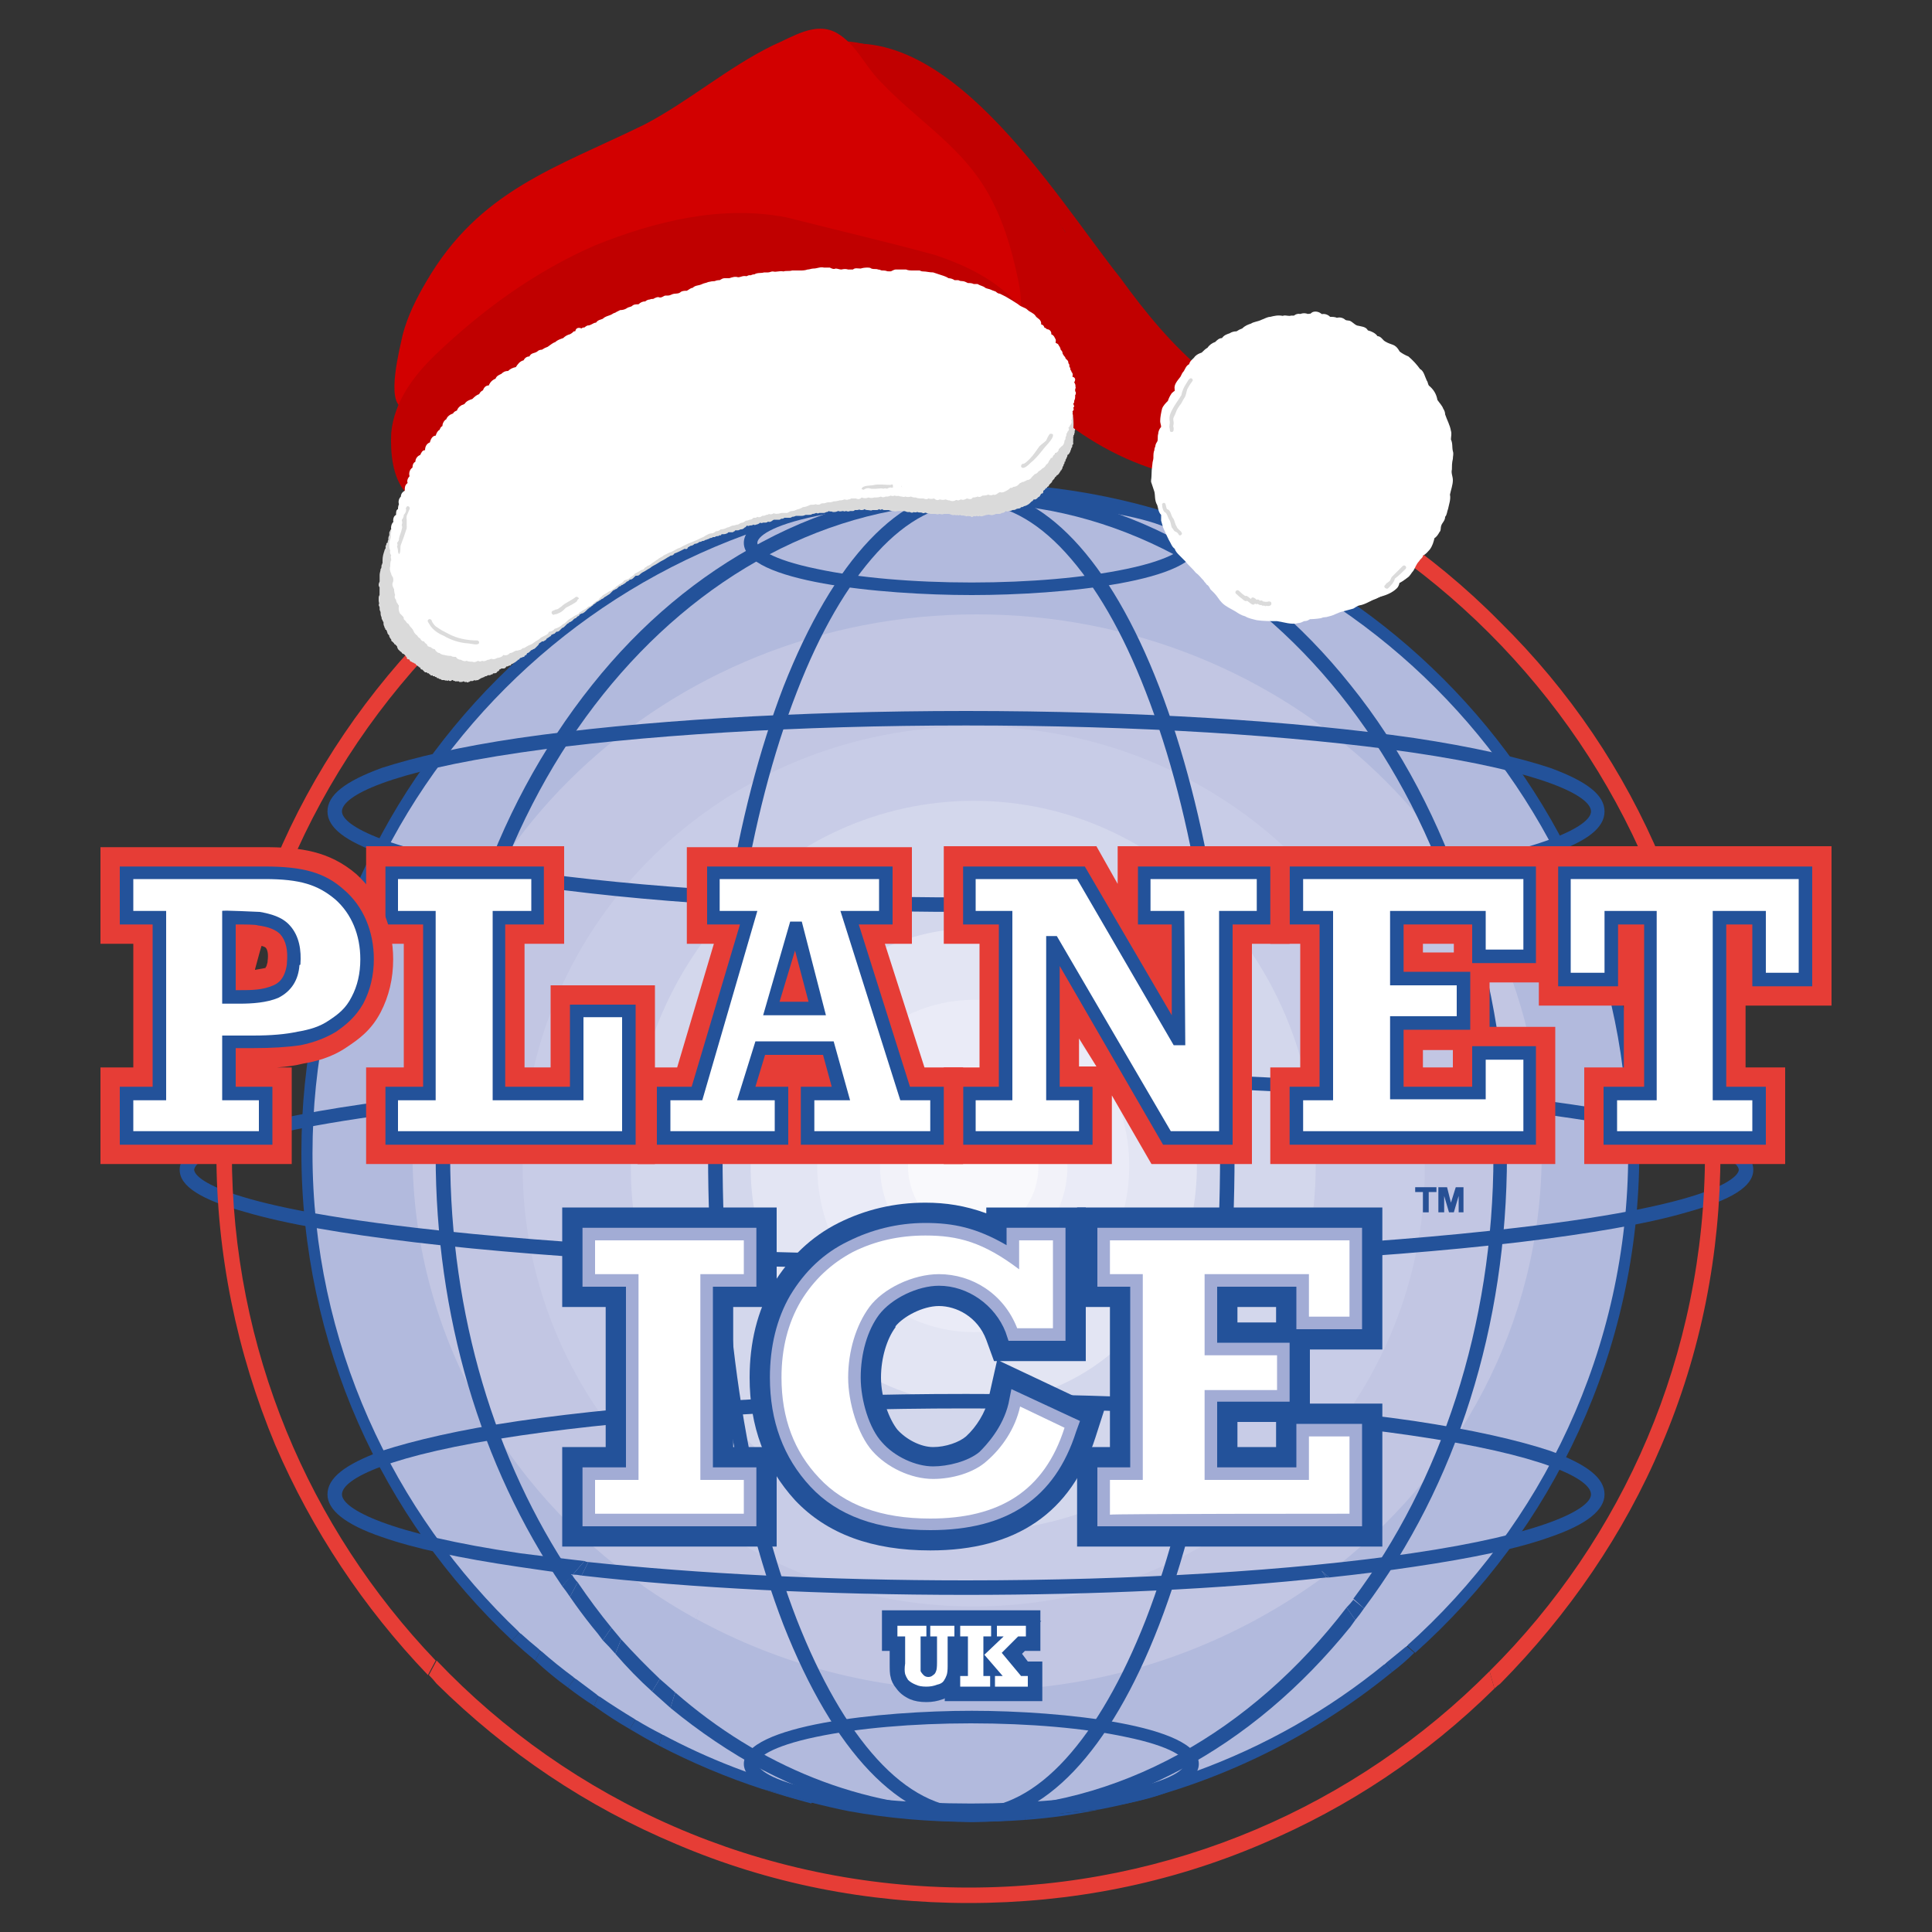 <svg version="1.2" xmlns="http://www.w3.org/2000/svg" viewBox="0 0 200 200" width="200" height="200">
	<rect x="0" y="0" width="200" height="200" fill="#333333" stroke="none"/>
	<title>PI-200x200-svg</title>
	<style>
		.s0 { fill: #23529a } 
		.s1 { fill: #b2badd;stroke: #b2badd;stroke-miterlimit:10.43;stroke-width: .3 } 
		.s2 { fill: #c2c6e3 } 
		.s3 { fill: #c8cce7 } 
		.s4 { fill: #d3d7ec } 
		.s5 { fill: #e3e5f3 } 
		.s6 { fill: #eaebf7 } 
		.s7 { fill: #f2f2f9 } 
		.s8 { fill: #f9f9fc } 
		.s9 { fill: #e63d36 } 
		.s10 { fill: #ffffff } 
		.s11 { fill: #275095 } 
		.s12 { fill: #a2acd5 } 
		.s13 { fill: #dbdbdb } 
		.s14 { fill: #c10000 } 
		.s15 { fill: #d20000 } 
		.s16 { fill: #c00000 } 
		.s17 { fill: #dadada } 
	</style>
	<g id="PI_LOGO_NO_URL">
		<g id="Globe">
			<path class="s0" d="m55.4 171.9q1.6 1.5 3.4 2.8l8-10.9-5.3 12.8q1.8 1.3 3.7 2.4l7.2-12.3-4.2 14q5.2 2.7 10.7 4.5l5.1 1.3v0.1q1.9 0.5 3.9 0.9l0.1-0.1-0.1 0.1q6.1 1.1 12.6 1.1 2.8 0 5.6-0.2v-0.3l7.8-0.8c11.3-2.2 21.6-7.2 30.2-14.2l-7.3-10.5 9.7 8.5c14.2-12.7 23.2-31.2 23.2-51.8 0-38.3-31-69.3-69.2-69.3-38.3 0-69.3 31-69.3 69.3 0 19.9 8.4 37.9 21.8 50.5l8.7-9.4-6.3 11.5z"/>
			<path class="s0" d="m58.8 174.7q1.3 1 2.7 1.9l5.3-12.8z"/>
			<path class="s0" d="m78.9 185.2q2.5 0.8 5.1 1.5v-0.2l-5.1-1.3z"/>
			<path class="s0" d="m61.7 160.4l-8.7 9.4q1.2 1.1 2.4 2.1z"/>
			<path class="s0" d="m65.2 179q1.5 0.9 3 1.7l4.2-14z"/>
			<path class="s0" d="m144.1 173.1q1.2-0.9 2.3-2l-9.6-8.5c0 0 7.3 10.5 7.3 10.5z"/>
			<path class="s0" d="m87.9 187.5q0 0 0 0l0.1-0.1z"/>
			<path class="s0" d="m106.1 188.1v0.3q4-0.3 7.8-1.1l-7.8 0.8z"/>
			<path class="s1" d="m56 170.7q1.7 1.5 3.6 2.9l7.2-9.8-4.8 11.6q1.9 1.3 3.9 2.5l6.5-11.2-3.8 12.7c9.5 5.1 20.4 7.9 31.9 7.9 16.2 0 31.2-5.7 42.8-15.2l-6.5-9.5 8.7 7.7c14-12.5 22.9-30.7 22.9-50.9 0-37.5-30.4-68-67.9-68-37.5 0-68 30.5-68 68 0 19.5 8.3 37.1 21.4 49.5l7.8-8.5c0 0-5.7 10.3-5.7 10.3z"/>
			<path class="s1" d="m61.7 160.4l-7.8 8.5q1 0.9 2.1 1.8c0 0 5.7-10.3 5.7-10.3z"/>
			<path class="s1" d="m143.3 172.1q1.1-0.9 2.2-1.8l-8.7-7.7z"/>
			<path class="s1" d="m59.6 173.6q1.2 0.9 2.4 1.8l4.8-11.6z"/>
			<path class="s1" d="m65.9 177.9q1.3 0.8 2.7 1.5l3.8-12.7z"/>
			<path class="s2" d="m66.6 164.2q2.6 1.8 5.3 3.3l0.5-0.8-0.3 0.9c8.6 4.7 18.5 7.4 29 7.4 13.6 0 26.1-4.5 36.1-11.9l-0.4-0.5 0.5 0.4c13.6-10.2 22.3-26 22.3-43.7 0-30.8-26.2-55.7-58.5-55.7-32.2 0-58.4 24.9-58.4 55.7 0 18.4 9.4 34.7 23.8 44.8l0.3-0.3-0.2 0.4z"/>
			<path class="s2" d="m66.8 163.8l-0.3 0.3c0 0 0.1 0.1 0.1 0.1z"/>
			<path class="s2" d="m71.9 167.5q0.1 0.1 0.2 0.1l0.3-0.9-0.5 0.8z"/>
			<path class="s2" d="m137.1 163.1q0.1 0 0.2-0.1l-0.5-0.4z"/>
			<path class="s3" d="m100.8 166.3c-25.9 0-46.7-20.4-46.7-45.6 0-25.2 20.8-45.5 46.7-45.5 25.8 0 46.7 20.3 46.7 45.5 0 25.2-20.9 45.6-46.7 45.6z"/>
			<path id="PI_CIRCLE_BLUE_5" class="s4" d="m100.8 158.5c-19.6 0-35.5-16.9-35.5-37.8 0-20.9 15.9-37.8 35.5-37.8 19.6 0 35.4 16.9 35.4 37.8 0 20.9-15.8 37.8-35.4 37.8z"/>
			<path id="PI_CIRCLE_BLUE_5-2" class="s5" d="m100.8 145.3c-12.8 0-23.1-11-23.1-24.6 0-13.6 10.3-24.6 23.1-24.6 12.8 0 23.1 11 23.1 24.6 0 13.6-10.3 24.6-23.1 24.6z"/>
			<path id="PI_CIRCLE_BLUE_5-3" class="s6" d="m100.8 137.9c-9 0-16.2-7.7-16.2-17.2 0-9.5 7.2-17.2 16.2-17.2 8.9 0 16.1 7.7 16.1 17.2 0 9.5-7.2 17.2-16.1 17.2z"/>
			<path id="PI_CIRCLE_BLUE_5-4" class="s7" d="m100.8 131.1c-5.4 0-9.7-4.7-9.7-10.4 0-5.7 4.3-10.3 9.7-10.3 5.4 0 9.7 4.6 9.7 10.3 0 5.7-4.3 10.4-9.7 10.4z"/>
			<path id="PI_CIRCLE_BLUE_5-5" class="s8" d="m100.8 127.9c-3.8 0-6.8-3.2-6.8-7.2 0-4 3-7.2 6.8-7.2 3.7 0 6.7 3.2 6.7 7.2 0 4-3 7.2-6.7 7.2z"/>
			<path class="s0" d="m64.3 169.7l-0.6 1.5q1.8 2.1 3.8 3.9l0.8-1.3q-2.1-2-4-4.1z"/>
			<path class="s0" d="m46.6 119.6c0-37.2 24.2-67.5 54-67.5 29.7 0 54 30.3 54 67.5 0 17.7-5.5 33.9-14.5 45.9l1.1 1c9.6-12.8 14.8-29.3 14.8-46.9 0-17.5-5.7-35.7-16.2-48.7-5.1-6.4-11-11.3-17.6-14.8-6.8-3.7-14.1-5.5-21.6-5.5-7.5 0-14.8 1.8-21.7 5.5-6.6 3.5-12.5 8.4-17.6 14.8-10.4 13-16.2 30.3-16.2 48.7 0 16.5 4.6 32.1 13.1 44.6l1-1.1c-7.9-11.8-12.6-26.9-12.6-43.5z"/>
			<path class="s0" d="m100.6 187.2c-11.4 0-22-4.4-30.7-12l-0.5 1.6q4.5 3.7 9.5 6.4c6.9 3.6 14.1 5.4 21.7 5.4q2.8 0 5.5-0.3v-0.2l3.3-0.3q6.6-1.3 12.8-4.6c6.6-3.5 12.5-8.5 17.6-14.8q0.3-0.4 0.5-0.7l-0.9-1.3c-9.8 12.8-23.6 20.8-38.8 20.8z"/>
			<path class="s0" d="m59.8 163.8l-0.8 1.5q1.1 1.6 2.3 3.1 0.6 0.7 1.1 1.4l0.9-1.3q-1.8-2.2-3.5-4.7z"/>
			<path class="s0" d="m68.3 173.8l-0.8 1.3q0.9 0.8 1.9 1.7l0.5-1.6q-0.8-0.7-1.6-1.4z"/>
			<path class="s0" d="m59.8 163.8q-0.3-0.3-0.6-0.8l-1 1.2q0.4 0.5 0.8 1.1c0 0 0.8-1.5 0.8-1.5z"/>
			<path class="s0" d="m139.4 166.4l0.9 1.3q0.5-0.6 0.9-1.2l-1.1-0.9q-0.3 0.4-0.7 0.8z"/>
			<path class="s0" d="m63.3 168.5l-0.9 1.3q0.7 0.7 1.3 1.4l0.6-1.5q-0.5-0.6-1-1.2z"/>
			<path class="s0" d="m106.1 188.3q1.7-0.2 3.3-0.5l-3.3 0.3z"/>
			<path fill-rule="evenodd" class="s0" d="m81.1 168.2c-5-13-7.8-30.2-7.8-48.6 0-18.3 2.8-35.5 7.8-48.5 5.2-13.2 12.1-20.5 19.5-20.5 7.4 0 14.3 7.3 19.4 20.5 5 13 7.8 30.2 7.8 48.5 0 18.4-2.8 35.6-7.8 48.6-5.1 13.2-12 20.4-19.4 20.4-7.4 0-14.3-7.2-19.5-20.4zm-6.3-48.6c0 18.2 2.7 35.2 7.7 48.1 2.4 6.1 5.2 11 8.3 14.4 3.1 3.4 6.4 5.1 9.8 5.1 3.3 0 6.6-1.7 9.7-5.1 3.1-3.4 5.9-8.3 8.3-14.4 5-12.9 7.7-29.9 7.7-48.1 0-18.1-2.7-35.2-7.7-48-2.4-6.2-5.2-11-8.3-14.4-3.1-3.4-6.4-5.1-9.7-5.1-3.4 0-6.7 1.7-9.8 5.1-3.1 3.4-5.9 8.2-8.3 14.4-5 12.8-7.7 29.9-7.7 48z"/>
			<path fill-rule="evenodd" class="s0" d="m100 94.4c-17.5 0-33.9-1-46.3-2.9-6.1-0.8-10.8-1.9-14.2-3.1-3.7-1.3-5.6-2.7-5.6-4.4 0-1.7 1.8-3.1 5.6-4.5 3.4-1.1 8.1-2.2 14.2-3.1 12.4-1.8 28.8-2.8 46.3-2.8 17.5 0 34 1 46.4 2.8 6 0.9 10.8 2 14.1 3.1 3.8 1.4 5.6 2.8 5.6 4.5 0 1.7-1.8 3.1-5.6 4.4-3.3 1.2-8.1 2.2-14.1 3.1-12.4 1.9-28.9 2.9-46.4 2.9zm0-19.3c-17.4 0-33.8 1-46.1 2.8-13.7 2-18.5 4.5-18.5 6.1 0 1.5 4.8 4.1 18.5 6.1 12.3 1.8 28.7 2.8 46.1 2.8 17.5 0 33.8-1 46.2-2.8 13.6-2 18.5-4.6 18.5-6.1 0-1.6-4.9-4.1-18.5-6.1-12.4-1.8-28.7-2.8-46.2-2.8z"/>
			<path class="s0" d="m160.5 159.1c3.8-1.3 5.6-2.8 5.6-4.4 0-1.7-1.8-3.1-5.6-4.5-3.3-1.1-8.1-2.2-14.1-3.1-12.4-1.8-28.9-2.8-46.4-2.8-17.5 0-33.9 1-46.3 2.8-6.1 0.9-10.8 2-14.2 3.1-3.8 1.4-5.6 2.8-5.6 4.5 0 1.6 1.8 3.1 5.6 4.4 3.4 1.2 8.1 2.2 14.2 3.1q2.7 0.4 5.6 0.8l1.2-1.4q-3.5-0.4-6.6-0.8c-13.7-2-18.5-4.6-18.5-6.1 0-1.6 4.8-4.1 18.5-6.1 12.3-1.8 28.7-2.8 46.1-2.8 17.4 0 33.8 1 46.1 2.8 13.7 2 18.6 4.5 18.6 6.1 0 1.5-4.9 4.1-18.6 6.1-12.3 1.8-28.7 2.8-46.1 2.8-14.3 0-27.8-0.7-39.1-1.9l-0.7 1.4c11.4 1.3 25.2 2 39.8 2 13.5 0 26.4-0.6 37.3-1.8l-0.5-0.7 0.8 0.7q4.7-0.5 8.7-1.1c6.1-0.9 10.9-1.9 14.2-3.1z"/>
			<path class="s0" d="m60.9 161.7q-0.2 0-0.4-0.1l-1.2 1.4q0.4 0 0.9 0.1z"/>
			<path class="s0" d="m137.3 163.3q0.2 0 0.3 0l-0.8-0.7z"/>
			<path fill-rule="evenodd" class="s0" d="m100 131.4c-21.6 0-41.9-1-57.1-2.8-7.5-0.9-13.3-1.9-17.4-3.1-4.7-1.3-6.9-2.7-6.9-4.4 0-1.7 2.2-3.1 6.9-4.4 4.1-1.2 9.9-2.2 17.4-3.1 15.2-1.8 35.5-2.8 57.1-2.8 21.6 0 41.9 1 57.2 2.8 7.4 0.9 13.3 1.9 17.4 3.1 4.7 1.3 6.9 2.7 6.9 4.4 0 1.7-2.2 3.1-6.9 4.4-4.1 1.2-10 2.2-17.4 3.1-15.3 1.8-35.6 2.8-57.2 2.8zm0-19.2c-21.5 0-41.7 1-57 2.8-22.3 2.7-22.9 5.8-22.9 6.1 0 0.3 0.6 3.4 22.9 6 15.3 1.8 35.5 2.8 57 2.8 21.6 0 41.8-1 57-2.8 22.4-2.6 23-5.7 23-6 0-0.3-0.6-3.4-23-6.1-15.2-1.8-35.4-2.8-57-2.8z"/>
			<path fill-rule="evenodd" class="s0" d="m100.6 61.6c-9.5 0-23.6-1.4-23.6-5.4 0-4.1 14.1-5.5 23.6-5.5 9.4 0 23.5 1.4 23.5 5.5 0 4-14.1 5.4-23.5 5.4zm0-9.6c-6.1 0-11.8 0.5-16 1.4-4.9 1-6.2 2.2-6.2 2.8 0 0.5 1.3 1.7 6.2 2.7 4.2 0.9 9.9 1.4 16 1.4 6 0 11.7-0.5 16-1.4 4.8-1 6.1-2.2 6.1-2.7 0-0.6-1.3-1.8-6.1-2.8-4.3-0.9-10-1.4-16-1.4z"/>
			<path fill-rule="evenodd" class="s0" d="m84 186.5l-3.3-0.8c-2.3-0.8-3.7-1.9-3.7-3.1 0-4 14.1-5.5 23.6-5.5 9.4 0 23.5 1.5 23.5 5.5 0 4-14.1 5.5-23.5 5.5-5.2 0-11.7-0.5-16.6-1.5zm0.5-1.2c4.3 0.9 10 1.4 16 1.4 6.1 0 11.8-0.5 16-1.4 4.9-1 6.2-2.2 6.2-2.8 0-0.5-1.3-1.7-6.2-2.7-4.2-0.9-9.9-1.4-16-1.4-6 0-11.7 0.5-16 1.4-4.8 1-6.1 2.2-6.1 2.7 0 0.6 1.3 1.8 6.1 2.8z"/>
			<path class="s0" d="m84 186.5l-3.3-0.8q1.4 0.5 3.3 0.9v-0.1z"/>
			<path class="s9" d="m172 149.6c4.1-9.6 6.1-19.8 6.1-30.3 0-10.5-2-20.6-6.1-30.2-3.9-9.3-9.5-17.6-16.7-24.7-7.1-7.2-15.5-12.8-24.7-16.7-9.6-4-19.8-6.1-30.3-6.1-10.5 0-20.7 2.1-30.3 6.1-9.3 3.9-17.6 9.5-24.8 16.7-7.1 7.1-12.8 15.4-16.7 24.7-4 9.6-6.1 19.7-6.1 30.2 0 10.5 2.1 20.7 6.1 30.3 3.8 8.8 9.1 16.8 15.8 23.8l0.8-1.5c-13.1-13.7-21.1-32.2-21.1-52.6 0-41.9 34.2-76.1 76.3-76.1 42 0 76.2 34.2 76.2 76.1 0 21-8.5 40-22.3 53.7l0.5 1.8q0.3-0.3 0.6-0.5c7.1-7.2 12.8-15.5 16.7-24.7z"/>
			<path class="s9" d="m100.3 195.4c-21.7 0-41.3-9-55.1-23.5l-0.8 1.5q0.4 0.4 0.8 0.9c7.2 7.1 15.5 12.7 24.8 16.6 9.6 4.1 19.8 6.1 30.3 6.1 10.5 0 20.7-2 30.3-6.1 9-3.8 17.1-9.2 24.1-16.1l-0.5-1.8c-13.8 13.9-32.9 22.4-53.9 22.4z"/>
		</g>
		<g id="TEXT">
			<g id="UK">
				<path class="s0" d="m92.1 172.2c0 0.6 0 1.1 0.1 1.4q0.1 0.6 0.6 1.2 0.5 0.7 1.4 1.1 0.7 0.3 1.7 0.3 0.9 0 1.7-0.3 0.1 0 0.2-0.1v0.3h10.1v-4.1h-1.5l-0.6-0.8 0.3-0.3h1.6v-3l0.1-0.1h-0.1v-1.1h-16.4v4.2h0.8v1.3z"/>
				<path class="s10" d="m103.8 173.5h-0.8v1.1h3.4v-1.1h-0.7l-2-2.4 1.7-1.7h0.8v-1.1h-3v1.1h0.7l-2 1.9 1.9 2.2z"/>
				<path class="s10" d="m102.5 173.5h-0.7v-4.1h0.8v-1.1h-3.2v1.1h0.8v4.1h-0.8v1.1h3.1v-1.1z"/>
				<path class="s10" d="m93.7 172.2q-0.1 0.7 0 1.1 0.1 0.3 0.3 0.6 0.3 0.3 0.8 0.5 0.4 0.2 1.1 0.2 0.6 0 1.1-0.2 0.5-0.1 0.7-0.4 0.2-0.3 0.3-0.6 0.1-0.3 0.1-0.9v-3.1h0.7v-1.1h-2.5v1.1h0.7v2.7q0 0.7-0.1 0.9-0.1 0.3-0.3 0.4-0.2 0.2-0.5 0.2-0.3 0-0.5-0.2-0.2-0.2-0.3-0.4 0-0.2 0-0.8v-2.8h0.6v-1.1h-3v1.1h0.8z"/>
			</g>
			<g id="TM">
				<path id="m" class="s11" d="m148.9 125.5h0.6v-1.7l0.5 1.7h0.5l0.5-1.7v1.7h0.5v-2.6h-0.8l-0.5 1.6-0.4-1.6h-0.9v2.6z"/>
				<path id="t" class="s11" d="m146.5 122.9v0.5h0.8v2.1h0.6v-2.1h0.8v-0.5h-2.2z"/>
			</g>
			<g id="ICE">
				<path id="i" class="s0" d="m80.4 160.1h-22.2v-10.3h4.5v-14.5h-4.5v-10.3h22.2v10.3h-4.5v14.5h4.5v10.3z"/>
				<path id="i-2" fill-rule="evenodd" class="s12" d="m78.3 158h-18v-6.1h4.5v-18.7h-4.5v-6.1h18v6.1h-4.5v18.7h4.5zm-15.4-2.6h12.8v-0.9h-4.5v-23.9h4.5v-0.9h-12.8v0.9h4.5v23.9h-4.5z"/>
				<path id="i-3" class="s10" d="m61.6 156.7v-3.5h4.5v-21.3h-4.5v-3.5h15.4v3.5h-4.5v21.3h4.5v3.5z"/>
				<path fill-rule="evenodd" class="s0" d="m96.3 160.5q0 0 0 0 0 0 0 0zm0 0q0 0 0 0zm0 0c-6 0-10.7-1.7-14-5.2-3.1-3.4-4.7-7.6-4.7-12.7 0-3.6 0.8-6.9 2.4-9.6 1.7-2.8 4-5 6.8-6.4 2.8-1.4 5.8-2.1 9-2.1 2.1 0 4.1 0.3 6.3 1.1v-0.6h10.3v15.9h-8.9l10.8 5.1-0.9 2.8c-2.5 7.8-8.2 11.7-17.1 11.7zm-3.6-23.1c-0.9 1.2-1.5 3.2-1.5 5.2 0 2.2 0.9 4.4 1.7 5.4 0.9 1 2.4 1.8 3.7 1.8 1.3 0 2.7-0.5 3.4-1.1 1.1-1 2-2.5 2.3-3.8l0.9-4h-0.3l-0.8-2.2c-0.9-2.4-3.1-3.5-4.9-3.5-1.7 0-3.7 1.1-4.5 2.1zm-8.4 5.3q0 2.7 0.9 4.9c-0.5-1.6-0.7-3.3-0.7-5 0-1.4 0.1-2.8 0.5-4.2q-0.7 1.9-0.7 4.3z"/>
				<path id="c" fill-rule="evenodd" class="s12" d="m96.3 158.4c-5.5 0-9.6-1.5-12.4-4.5-2.8-3-4.2-6.8-4.2-11.3 0-3.2 0.7-6.1 2.1-8.5 1.5-2.5 3.5-4.4 6-5.6 2.4-1.2 5.1-1.9 8-1.9 2.9 0 5.3 0.5 8.4 2.3v-1.8h6.1v11.7h-5.9l-0.3-0.9c-1.1-2.8-3.9-4.8-6.9-4.8-2.2 0-4.9 1.3-6.2 3-1.2 1.6-1.9 4-1.9 6.5 0 2.4 0.9 5.3 2.2 6.7 1.3 1.5 3.5 2.5 5.3 2.5 1.5 0 3.6-0.5 4.8-1.5 0.7-0.7 2.4-2.5 3-5l0.3-1.5 7.1 3.3-0.4 1.1c-2.2 6.9-7.1 10.2-15.1 10.2zm-0.5-29.2c-2.5 0-4.8 0.5-6.9 1.6q-3 1.5-4.9 4.6c-1.2 2-1.8 4.4-1.8 7.2 0 3.9 1.2 7 3.5 9.5 2.3 2.5 5.9 3.8 10.6 3.8 6.5 0 10.3-2.3 12.3-7.4l-2.2-1.1c-0.7 1.8-1.8 3.4-3.3 4.8-1.8 1.6-4.5 2.2-6.5 2.2-2.6 0-5.4-1.3-7.2-3.4-1.7-1.9-2.8-5.3-2.8-8.4 0-3.2 0.8-6 2.4-8 1.7-2.4 5.2-4 8.2-4 3.8 0 7.3 2.2 8.9 5.6h1.6v-6.5h-0.9v4.3l-2.1-1.6c-3.5-2.7-5.9-3.2-8.9-3.2z"/>
				<path id="c-2" class="s10" d="m105.5 128.4h3.5v9.1h-3.7c-1.4-3.6-4.7-5.6-8.1-5.6-2.7 0-5.8 1.5-7.2 3.4-1.4 1.9-2.2 4.6-2.2 7.3 0 2.6 1 5.9 2.5 7.6 1.5 1.7 4 2.9 6.3 2.9 1.9 0 4.2-0.6 5.6-1.9 1.5-1.3 2.9-3.3 3.4-5.6l4.6 2.2c-2.1 6.6-6.8 9.4-13.9 9.4q-7.6 0-11.5-4.2-3.9-4.1-3.9-10.4 0-4.5 2-7.9 2-3.3 5.4-5.1 3.4-1.7 7.5-1.7c3.4 0 6 0.7 9.7 3.5v-3z"/>
				<path id="e" fill-rule="evenodd" class="s0" d="m143.1 160.1h-31.6v-10.3h3.4v-14.5h-3.4v-10.3h31.6v14.7h-7.5v5.6h7.5zm-15-12.9v2.6h4v-2.6zm0-11.9v1.6h4v-1.6z"/>
				<path id="e-2" fill-rule="evenodd" class="s12" d="m141 158h-27.4v-6.1h3.4v-18.7h-3.4v-6.1h27.4v10.5h-6.8v-4.4h-8.2v5.8h7.5v6.1h-7.5v6.8h8.2v-4.5h6.8zm-24.8-2.5h22.2v-5.5h-1.6v4.5h-13.4v-11.9h7.5v-1h-7.5v-11h13.4v4.4h1.6v-5.4h-22.2v1h3.4v23.9h-3.4z"/>
				<path id="e-3" class="s10" d="m114.9 156.8v-3.6h3.4v-21.3h-3.4v-3.5h24.8v7.9h-4.2v-4.4h-10.8v8.4h7.5v3.6h-7.5v9.3h10.8v-4.5h4.2v8c0 0-24.8 0-24.8 0.1z"/>
			</g>
			<g id="PLANET">
				<path id="t-2" class="s9" d="m184.8 120.5h-20.8v-10h4.1v-6.4h-8.8v-16.5h30.3v16.5h-8.9v6.4h4.1v10z"/>
				<path id="t-3" fill-rule="evenodd" class="s0" d="m182.8 118.5h-16.8v-6h4.2v-16.8h-2.7v6.4h-6.2v-12.4h26.3v12.4h-6.2v-6.4h-2.7v16.8h4.1c0 0 0 6 0 6zm-14-2.8h11.2v-0.5h-4.1v-22.3h8.3v6.4h0.7v-6.9h-20.9v6.9h0.7v-6.4h8.2v22.3h-4.1z"/>
				<path id="t-4" class="s10" d="m167.4 117.1v-3.2h4.1v-19.6h-5.4v6.4h-3.5v-9.7h23.6v9.7h-3.4v-6.4h-5.5v19.6h4.1v3.2z"/>
				<path id="l" fill-rule="evenodd" class="s9" d="m161 120.5h-29.5v-10h3.1v-12.8h-3.1v-10.1h29.5v14.1h-6.8v4.6h6.8zm-13.7-11.8v1.8h3.1v-1.8zm0-11v0.9h3.2v-0.9z"/>
				<path id="e-4" fill-rule="evenodd" class="s0" d="m159 118.5h-25.5v-6h3.1v-16.8h-3.1v-6h25.5v10h-6.6v-4h-7.1v4.9h6.9v6h-6.9v5.9h7.1v-4.2h6.6zm-22.7-2.7h20v-4.6h-1.1v4.1h-12.7v-11.3h6.9v-0.6h-6.9v-10.4h12.7v4h1.1v-4.5h-20v0.5h3.1v22.3h-3.1z"/>
				<path id="e-5" class="s10" d="m134.9 117.1v-3.2h3.1v-19.6h-3.1v-3.3h22.8v7.3h-3.9v-4h-9.9v7.7h6.9v3.2h-6.9v8.6h9.9v-4.1h3.9v7.4h-22.8z"/>
				<path id="l-2" fill-rule="evenodd" class="s9" d="m115.1 120.5h-17.4v-10h3.7v-12.8h-3.7v-10.1h15.8l2.2 3.9v-3.9h17.8v10.1h-3.9v22.8h-10.4l-4.1-7.1zm6.8-9l0.9 1.7v-1.7zm-10.2-1.1h1.8l-1.8-2.9z"/>
				<path id="n" fill-rule="evenodd" class="s0" d="m113.1 118.5h-13.4v-6h3.7v-16.8h-3.7v-6h12.6l9 15.4v-9.4h-3.5v-6h13.7v6h-3.9v22.8h-7.2l-10.7-18.5v12.5h3.4zm-10.7-2.8h7.9v-0.5h-3.4v-19.6l3.3-0.1 11.8 20.2h2.8v-22.8h3.9v-0.5h-8.2v0.5h3.5l0.1 16.6h-3.4l-10-17.1h-8.3v0.5h3.8v22.3h-3.8z"/>
				<path id="n-2" class="s10" d="m101 117.1v-3.2h3.8v-19.6h-3.8v-3.3h10.5l10 17.2h1.2l-0.1-13.9h-3.5v-3.3h11v3.3h-3.9v22.8h-5l-11.8-20.2h-1.1v17h3.4v3.2h-10.6z"/>
				<path id="l-3" class="s9" d="m99.7 120.5h-33.7v-10h4.1l3.8-12.8h-2.8v-10h23.3v10h-2.8l4.1 12.8h4v10z"/>
				<path id="a" fill-rule="evenodd" class="s0" d="m82.9 118.5v-6h3.2l-0.9-3.3h-6l-1 3.3h3.4v6h-13.6v-6h3.6l5-16.8h-3.4v-6h19.2v6h-3.5l5.3 16.8h3.5v6zm2.7-2.8h9.2v-0.5h-2.7l-7-22.3h4.5v-0.5h-13.8v0.5h4.4l-6.6 22.3h-2.9v0.5h8.1v-0.5h-4.4l2.7-8.7h-0.1l3.7-12.5h3.3l3.2 12.5 2.5 8.7h-4.1c0 0 0 0.5 0 0.5zm-4.9-12h3l-1.4-5.3z"/>
				<path id="a-2" fill-rule="evenodd" class="s10" d="m96.3 113.9v3.2h-12v-3.2h3.7l-1.7-6.1h-8.1l-1.9 6.1h3.9v3.2h-10.8v-3.2h3.3l5.7-19.6h-3.9v-3.3h16.5v3.3h-4l6.2 19.6zm-10.8-8.8l-2.5-9.7h-1.2l-2.8 9.7z"/>
				<path id="l-4" class="s9" d="m67.8 120.5h-29.9v-10h3.9v-12.8h-3.9v-10.1h20.5v10.1h-4.1v12.8h2.7v-8.5h10.8v18.5z"/>
				<path id="l-5" fill-rule="evenodd" class="s0" d="m65.8 118.5h-25.9v-6h3.9v-16.8h-3.9v-6h16.4v6h-4v16.8h6.7v-8.5h6.8c0 0 0 14.5 0 14.5zm-23.2-2.8h20.4v-9h-1.2v8.5h-12.2v-22.3h4v-0.5h-11v0.5h3.9v22.3h-3.9z"/>
				<path id="l-6" class="s10" d="m41.2 117.1v-3.2h3.9v-19.6h-3.9v-3.3h13.8v3.3h-4v19.6h9.4v-8.6h4v11.8z"/>
				<path id="p" fill-rule="evenodd" class="s9" d="m30.2 120.5h-19.8v-10h3.4v-12.8h-3.4v-10h17c3.7 0 6.7 0.4 9.5 2.8 2.4 2.2 3.8 5.3 3.8 8.8q0 3-1.3 5.5c-1 1.9-2.3 2.8-3.5 3.6-1.6 1.1-3.3 1.5-4.5 1.7q-1.2 0.3-2.7 0.4h1.5v10zm-3.8-22.7q0 0 0 0zm0 2.6q0.6-0.1 1.1-0.2 0-0.1 0-0.1c0.1 0 0.1-0.2 0.2-0.5v-0.1c0.1-0.7 0-1.2-0.2-1.4-0.1-0.1-0.4-0.2-1-0.3q0 0-0.1 0z"/>
				<path id="p-2" fill-rule="evenodd" class="s0" d="m38.7 99.3q0 2.5-1.1 4.6c-0.8 1.4-1.8 2.2-2.8 2.9-1 0.6-2.2 1.1-3.7 1.4q-2 0.3-4.9 0.3h-1.8v4h3.8v6h-15.8v-6h3.4v-16.8h-3.4v-6h15c3.9 0 6.2 0.6 8.2 2.4 2 1.7 3.1 4.3 3.1 7.2zm-2.8 0c0-2.2-0.7-4-2.1-5.2-1.3-1.1-2.7-1.7-6.5-1.7h-12.2v0.5h3.5v22.3h-3.5v0.5h10.3v-0.5h-3.8v-9.4h4.6q2.6 0 4.3-0.3c1.3-0.3 2.1-0.6 2.8-1 0.8-0.6 1.4-1 1.9-1.9q0.7-1.5 0.7-3.3z"/>
				<path id="p-3" fill-rule="evenodd" class="s0" d="m31 94.9c1.1 1.2 1.6 3 1.4 5q0 0.1 0 0.2c-0.3 2.7-1.8 3.9-3 4.4-1.5 0.7-3.2 0.7-4.6 0.7h-3.2v-11.5l0.5-0.4c0.4-0.4 0.6-0.4 2.8-0.4 0.3 0 1.9 0.1 2.2 0.1q2.5 0.4 3.9 1.9zm-2 1.8q-0.7-0.7-2.3-0.9c-0.2-0.1-1.4-0.1-2.3-0.1v6.8h0.4c1.2 0 2.4 0 3.5-0.5 0.5-0.2 1.2-0.7 1.4-2.2v-0.1q0.2-2-0.7-3z"/>
				<path id="p-4" fill-rule="evenodd" class="s10" d="m26.8 113.9v3.2h-13v-3.2h3.4v-19.6h-3.4v-3.3h13.6c3.7 0 5.5 0.6 7.3 2.1 1.7 1.5 2.6 3.7 2.6 6.2q0 2.2-0.9 3.9c-0.6 1.2-1.4 1.8-2.3 2.4-1 0.7-2.1 1-3.3 1.2q-1.8 0.4-4.6 0.4h-3.2v6.7zm-3.8-10h1.8c1.3 0 2.8-0.1 4-0.6 1.4-0.7 2.1-1.9 2.2-3.4q0.1 0 0.1-0.1c0.1-1.4-0.1-2.9-1.1-4-0.8-0.9-2-1.2-3.1-1.4-0.3 0-3.9-0.2-3.9-0.1z"/>
			</g>
		</g>
	</g>
	<path class="s13" d="m47.1 70.5q0 0 0 0c-0.4 0-0.4-0.6 0-0.4q0 0 0 0 0.1 0 0.2 0 0 0 0 0 0.1 0 0.2 0 0.1 0 0.3 0c0.1 0 0.2 0 0.3 0 0.1 0 0.2 0 0.3 0.1q0 0.1 0 0.2c0 0.2-0.3 0.3-0.4 0.1q0 0 0 0c-0.1 0.1-0.2 0.1-0.3 0.1q0 0-0.1 0-0.1 0-0.1-0.1-0.1 0.1-0.2 0-0.1 0.1-0.2 0z"/>
	<path class="s13" d="m46.4 70.5c-0.1-0.1-0.3 0-0.4-0.1q-0.1 0-0.2 0-0.1 0-0.2-0.1-0.2 0-0.2-0.1-0.1 0-0.1 0-0.1 0-0.1-0.1-0.2 0-0.2-0.1-0.1 0-0.1 0-0.1 0-0.1 0 0 0 0-0.1-0.2 0.1-0.3-0.1-0.1 0-0.1-0.1-0.1 0-0.1 0-0.1 0-0.1-0.1-0.1 0-0.2 0-0.1-0.1-0.2-0.2 0 0-0.1-0.1 0 0-0.1 0-0.1-0.1-0.1-0.2-0.1 0-0.1 0 0-0.1-0.1-0.1 0 0-0.1-0.1-0.1 0-0.2-0.2-0.1 0-0.2-0.1-0.1 0-0.2-0.1c-0.1 0-0.2-0.1-0.2-0.2-0.3-0.1 0-0.5 0.2-0.3q0.2 0.1 0.3 0.2c0.1 0 0.2 0.1 0.3 0.1q0.1 0.1 0.2 0.2 0.1 0.1 0.1 0.1 0 0 0.1 0.1 0 0 0.1 0 0.1 0.1 0.2 0.2 0 0 0 0.1 0.1 0 0.1 0 0 0 0 0.1 0.1 0 0.1 0.1 0.1 0 0.1 0 0 0 0.1 0 0.1 0.1 0.2 0.1 0.1 0.1 0.2 0.2 0 0 0 0 0 0 0.1 0 0 0 0.1 0 0.1 0 0.2 0.1 0.1 0.1 0.2 0.1c0.1 0.1 0.2 0.1 0.3 0.2q0 0 0 0 0.1 0 0.1 0 0 0 0.1 0 0 0 0.1 0.1 0.2-0.1 0.3 0 0.1 0 0.3 0 0.1 0 0.2 0 0 0 0 0 0.1 0 0.1 0 0.1 0 0.2 0 0.1-0.1 0.2-0.1c0.3 0 0.6 0 0.8 0.2 0.3 0.1 0.2 0.5-0.1 0.4-0.1 0-0.2-0.2-0.4-0.2-0.1 0-0.2 0-0.3 0 0 0-0.1 0.1-0.2 0.1q-0.1 0-0.2 0-0.1 0.1-0.2 0.1-0.1 0-0.2-0.1z"/>
	<path class="s13" d="m42.1 68.1q0 0 0-0.1-0.1 0-0.1-0.1-0.1-0.1-0.2-0.2-0.1 0-0.2-0.1c0-0.1-0.1-0.1-0.2-0.2q-0.1-0.1-0.2-0.2-0.1-0.2-0.1-0.3-0.1-0.1-0.2-0.2-0.1 0-0.1-0.1-0.1-0.1-0.2-0.2-0.1 0-0.1-0.2-0.1-0.1-0.2-0.3 0 0 0-0.1 0 0 0 0-0.2-0.2-0.2-0.3c0-0.1-0.1-0.2-0.1-0.3q0 0-0.1 0 0-0.1 0-0.1-0.1-0.1-0.1-0.2c-0.1-0.2-0.2-0.5 0.1-0.6 0.1 0 0.2 0.2 0.2 0.3q0.1 0.1 0.1 0.2 0 0 0 0 0.1 0.1 0.1 0.1 0.1 0.1 0.1 0.2 0.1 0.2 0.2 0.4c0.1 0.1 0.1 0.2 0.1 0.4 0.1 0.1 0.1 0.1 0.2 0.2q0.1 0 0.1 0.1 0.1 0.1 0.1 0.2 0.1 0 0.2 0.1c0.1 0.1 0.2 0.2 0.2 0.3 0.1 0.2 0.2 0.3 0.3 0.4q0.1 0.1 0.2 0.1 0.1 0.1 0.1 0.2c0.1 0 0.2 0.1 0.2 0.2 0.1 0 0.3 0.2 0.3 0.3-0.1 0.2-0.4 0.4-0.5 0.1z"/>
	<path class="s13" d="m39.9 64.6c-0.1 0-0.2-0.1-0.2-0.2q-0.1-0.1-0.1-0.2c-0.1-0.1-0.1-0.2-0.1-0.3-0.1-0.2-0.1-0.3-0.1-0.5 0-0.1-0.1-0.2-0.1-0.3q0-0.1 0-0.2c0-0.1-0.1-0.2-0.1-0.3 0.1-0.1 0-0.3 0-0.4q0-0.1 0-0.3 0-0.2 0.1-0.3 0-0.2 0-0.4c0-0.1 0-0.2 0-0.4-0.1-0.1-0.1-0.2-0.1-0.3q0-0.1 0.1-0.3 0-0.1 0-0.3c0-0.1 0-0.3 0-0.4 0-0.2 0.1-0.4 0.1-0.6 0.1-0.2 0.5-0.1 0.4 0.1 0 0.2 0 0.4-0.1 0.6q0 0.1 0 0.2c0 0.1 0 0.1 0 0.2 0 0.1 0 0.2 0 0.3q0 0.1 0 0.1c0 0.1 0 0.2 0 0.2q0 0.2 0 0.3 0 0.1 0 0.2c0 0.1 0 0.2 0 0.3 0 0.1 0 0.3 0 0.4q0 0.1-0.1 0.3c0.1 0.1 0 0.2 0.1 0.3 0 0.1-0.1 0.2 0 0.3q0 0.2 0.1 0.3 0 0.3 0.1 0.7 0 0.1 0.1 0.2 0 0.1 0 0.2c0.1 0.1 0.2 0.2 0.2 0.3 0 0.1-0.2 0.2-0.3 0.2z"/>
	<path class="s13" d="m39.6 59c-0.2-0.1-0.1-0.3-0.1-0.5 0.1-0.1 0-0.1 0.1-0.2 0-0.1 0-0.2 0-0.3 0-0.4 0.1-0.7 0.2-1 0-0.1 0.1-0.2 0.1-0.2 0-0.3 0.4-0.2 0.4 0q-0.1 0.3-0.1 0.5c-0.1 0.2-0.1 0.4-0.2 0.6 0 0.1 0 0.2 0 0.2 0 0.1 0 0.2 0 0.2q0 0.1-0.1 0.2 0 0.1 0 0.2 0 0 0 0 0 0 0 0c0.1 0.2-0.2 0.5-0.3 0.3z"/>
	<path class="s13" d="m40.1 56.8c-0.4-0.1-0.1-0.6 0.2-0.4 0.2 0.2 0 0.5-0.2 0.4z"/>
	<path class="s13" d="m40.1 56.6c-0.3-0.1 0-0.5 0.2-0.4 0.2 0.2 0 0.6-0.2 0.4z"/>
	<path class="s13" d="m40 56.3c0-0.1 0.1-0.1 0.2-0.2q0-0.1 0.1-0.2 0 0 0-0.1 0 0 0 0c0-0.2 0.1-0.5 0.1-0.7 0.1-0.2 0.5-0.1 0.4 0.2 0 0.1 0 0.3-0.1 0.4 0 0.2 0 0.3-0.1 0.4 0 0.2-0.1 0.3-0.3 0.4-0.1 0.1-0.3 0-0.3-0.2z"/>
	<path class="s13" d="m40.3 56.3c-0.2-0.1-0.2-0.3-0.1-0.4q0-0.1 0-0.2 0-0.1 0.1-0.3 0-0.1 0-0.3c0.1-0.1 0.1-0.4 0.3-0.3 0.3 0 0.2 0.2 0.2 0.4q-0.1 0.2-0.1 0.4c-0.1 0.2-0.1 0.3-0.1 0.4 0 0.2-0.1 0.3-0.3 0.3z"/>
	<path class="s13" d="m48.5 70.3c-0.4-0.1-0.3-0.7 0.1-0.5q0 0 0 0c0.2 0 0.3 0.1 0.4 0.2 0.1 0.2-0.1 0.4-0.3 0.3q0 0 0 0-0.1 0-0.2 0z"/>
	<path class="s13" d="m53.5 68c0-0.1 0.1-0.3 0.2-0.3q0.1 0 0.1 0 0.1 0 0.2-0.1 0.1-0.1 0.2-0.1c0.1-0.1 0.1-0.2 0.2-0.2 0.1-0.1 0.2-0.2 0.3-0.2q0.1-0.1 0.2-0.2c0.1-0.1 0.2-0.1 0.3-0.2 0.1 0 0.2-0.2 0.3-0.3 0.1-0.1 0.2-0.1 0.3-0.2 0.1-0.1 0.2-0.2 0.3-0.2q0.1-0.1 0.2-0.1c0.1-0.1 0.2-0.2 0.3-0.3 0 0 0.1-0.1 0.2-0.1q0-0.1 0-0.1 0.1-0.1 0.2-0.1 0.1-0.1 0.2-0.1c0.2 0 0.2-0.1 0.4-0.2 0-0.1 0.2-0.1 0.2-0.2q0.1-0.1 0.2-0.1 0.1-0.1 0.1-0.1 0.1-0.2 0.2-0.2 0.1 0 0.1-0.1c0.1-0.1 0.2-0.1 0.3-0.2 0 0 0.1 0 0.2-0.1 0.1-0.1 0.1-0.1 0.2-0.2q0.1-0.1 0.2-0.1c0.1-0.1 0.2-0.2 0.3-0.3q0.1-0.1 0.3-0.1c0-0.1 0.1-0.1 0.2-0.1 0.2-0.1 0.3 0.2 0.1 0.3q-0.1 0.1-0.2 0.1c0 0.1-0.1 0.2-0.2 0.2-0.1 0.1-0.1 0.1-0.2 0.2q-0.1 0-0.2 0.1c-0.1 0.1-0.1 0.1-0.2 0.2-0.1 0-0.1 0.1-0.2 0.1q-0.1 0-0.1 0.1c-0.1 0-0.2 0.1-0.2 0.1q-0.1 0.1-0.2 0.2c-0.1 0.1-0.2 0.2-0.3 0.2-0.1 0.1-0.2 0.2-0.3 0.3q-0.1 0.1-0.3 0.1-0.1 0.1-0.2 0.2c-0.1 0-0.2 0.1-0.3 0.1q-0.1 0.2-0.2 0.2-0.1 0.1-0.3 0.2-0.1 0.2-0.2 0.2-0.1 0.1-0.2 0.1 0 0-0.1 0-0.1 0.1-0.3 0.2 0 0.1-0.1 0.2-0.1 0.1-0.3 0.3-0.1 0.1-0.2 0.1-0.1 0.1-0.2 0.1-0.1 0.1-0.2 0.2-0.1 0.1-0.2 0.1-0.1 0.1-0.1 0.2-0.1 0-0.2 0.1 0 0.1-0.1 0.1c-0.1 0-0.2 0.1-0.3 0.1-0.2 0.1-0.4 0.1-0.4-0.1z"/>
	<path class="s13" d="m48.3 70.6c-0.1-0.1-0.2-0.2-0.1-0.3 0.1-0.1 0.2-0.1 0.3-0.2 0.2-0.1 0.3 0 0.4 0 0.1-0.1 0.2-0.1 0.3-0.1q0 0 0 0 0.1 0 0.1 0c0.1-0.1 0.2-0.1 0.3-0.2 0.1 0 0.3-0.1 0.4-0.2 0.1 0 0.2 0 0.3 0q0.1-0.1 0.2-0.1c0.1 0 0.1-0.1 0.3-0.1 0-0.1 0.1-0.1 0.2-0.2 0.1-0.1 0.2-0.2 0.3-0.2 0.1-0.1 0.3-0.1 0.4-0.2q0.1 0 0.2 0 0.1 0 0.2 0c0.1-0.1 0.1-0.1 0.2-0.2 0.1-0.1 0.2-0.2 0.4-0.2q0 0 0.2-0.1 0 0 0.1-0.1c0.1 0 0.1-0.1 0.2-0.1 0.1 0 0.1-0.1 0.2-0.1q0-0.2 0.1-0.2 0 0 0-0.1 0 0 0 0.1c0.2-0.1 0.4 0.1 0.4 0.2q-0.1 0.2-0.2 0.3-0.1 0-0.1 0c0 0.1-0.1 0.1-0.2 0.2-0.1 0.1-0.2 0.1-0.3 0.2 0 0-0.1 0-0.2 0.1 0 0.1-0.1 0.1-0.2 0.1q-0.1 0.1-0.3 0.1 0 0.1-0.2 0.2c-0.1 0-0.1 0-0.3 0 0 0-0.1 0.1-0.2 0.1 0 0.1-0.1 0.2-0.2 0.2-0.1 0.2-0.2 0.2-0.4 0.2 0 0-0.1 0-0.1 0.1-0.2 0-0.2 0.1-0.3 0.1q-0.1 0-0.2 0-0.1 0.1-0.2 0.1-0.1 0-0.2 0.1c-0.1 0-0.2 0.1-0.3 0.1-0.1 0.1-0.2 0.1-0.3 0.2-0.2 0-0.3 0.1-0.4 0q-0.1 0.1-0.2 0.1-0.1 0-0.2 0-0.1 0.1-0.2 0.1-0.1 0.1-0.2 0z"/>
	<path class="s13" d="m60 63.4c-0.1-0.2 0.1-0.3 0.2-0.3 0.1-0.1 0.2-0.2 0.3-0.3q0.1-0.1 0.3-0.1 0-0.1 0.1-0.2c0.1-0.1 0.2-0.1 0.2-0.2q0.1-0.1 0.2-0.1 0.1-0.1 0.2-0.1 0-0.1 0.2-0.2c0.1-0.1 0.3-0.1 0.4-0.2 0.1-0.1 0.1-0.1 0.2-0.2q0.1-0.1 0.3-0.2c0.1 0 0.2-0.1 0.2-0.2 0.1 0 0.2-0.1 0.2-0.1 0.2-0.1 0.2-0.2 0.4-0.3 0.1 0 0.2-0.1 0.2-0.1q0.2-0.2 0.3-0.3c0.4-0.1 0.6 0.4 0.2 0.4q0 0 0 0-0.1 0.1-0.2 0.2-0.1 0.1-0.2 0.1-0.1 0.1-0.2 0.1-0.1 0.1-0.2 0.2-0.1 0.1-0.2 0.2-0.2 0.1-0.3 0.2c-0.1 0-0.1 0.1-0.2 0.1-0.1 0.1-0.2 0.2-0.3 0.2q-0.1 0.1-0.3 0.2c0 0-0.1 0.1-0.2 0.1 0 0 0 0-0.1 0.1q-0.1 0.1-0.3 0.2 0 0.1-0.1 0.1c-0.1 0.1-0.2 0.2-0.3 0.2q0 0.1-0.1 0.1-0.1 0.1-0.2 0.2c-0.1 0.1-0.2 0.2-0.4 0.3-0.1 0-0.3 0-0.3-0.1z"/>
	<path class="s13" d="m64.1 60.5c-0.1-0.2 0.1-0.4 0.2-0.4q0.1-0.1 0.2-0.1c0-0.2 0.2-0.2 0.3-0.2q0.1-0.2 0.3-0.2 0.1-0.1 0.2-0.1c0.1-0.1 0.2-0.1 0.3-0.2 0.1-0.1 0.2-0.1 0.2-0.1q0.1-0.1 0.2-0.2 0.1 0 0.2-0.1c0.2-0.1 0.4-0.1 0.5-0.3 0.1 0 0.2-0.1 0.3-0.2q0.4-0.2 0.7-0.4c0.2-0.2 0.5-0.3 0.8-0.5q0.2-0.1 0.3-0.1 0.1-0.1 0.3-0.2 0.1 0 0.2-0.1 0.1 0 0.2-0.1c0.1 0 0.2-0.1 0.3-0.1q0.1-0.1 0.3-0.2 0.2-0.1 0.5-0.2 0.1-0.1 0.3-0.1c0.1 0 0.3 0.1 0.3 0.3 0 0.1-0.2 0.2-0.3 0.1-0.2 0.1-0.4 0.2-0.6 0.3q-0.2 0.1-0.5 0.2c0 0.1-0.1 0.1-0.2 0.2-0.1 0-0.2 0-0.3 0.1q-0.2 0.1-0.5 0.3-0.4 0.2-0.7 0.4c-0.3 0.2-0.6 0.3-0.8 0.5q-0.2 0.1-0.5 0.3c-0.2 0.1-0.4 0.2-0.6 0.4-0.1 0.1-0.2 0.1-0.4 0.1q-0.1 0.1-0.2 0.2c-0.1 0.1-0.2 0.2-0.4 0.2-0.1 0.1-0.2 0.2-0.3 0.2-0.1 0.1-0.2 0.2-0.4 0.3-0.1 0.1-0.2 0.1-0.3 0z"/>
	<path class="s13" d="m70.7 56.6c0-0.2 0.1-0.3 0.2-0.3q0.1 0 0.2-0.1 0.1 0 0.2 0 0-0.1 0.2-0.1 0.2-0.1 0.4-0.2 0.2-0.1 0.4-0.2c0.1 0 0.2-0.1 0.4-0.1q0.1-0.1 0.2-0.1 0.2-0.1 0.3-0.1 0.1-0.2 0.4-0.2 0.1-0.1 0.3 0 0.2-0.1 0.3-0.1 0.1-0.1 0.2-0.1c0.1-0.1 0.2-0.1 0.3-0.1 0.1 0 0.2-0.1 0.3-0.1q0.1-0.1 0.3 0 0.1-0.1 0.3-0.1 0.1-0.1 0.2 0c0.1-0.1 0.2-0.2 0.3-0.2q0.2-0.1 0.3-0.1 0.1 0 0.3-0.1c0.1-0.1 0.2-0.2 0.4-0.2 0-0.1 0.2-0.1 0.3-0.1q0.1 0 0.2 0 0 0 0.1 0c0.1-0.1 0.2-0.1 0.3-0.1q0.2-0.1 0.4-0.1 0.1-0.1 0.3-0.1 0.2-0.1 0.4 0 0.1-0.1 0.2 0 0.1-0.1 0.3-0.1 0 0 0.1-0.1c0.1 0 0.2 0 0.2-0.1 0.1 0 0.2-0.2 0.3-0.2 0.2 0 0.3 0 0.4 0.1q0.1 0 0.1 0c0.3 0.1 0.3 0.4 0 0.5-0.1 0-0.2 0-0.3 0q0 0 0 0c-0.1 0-0.2 0-0.3 0-0.2 0.1-0.3 0.3-0.6 0.2-0.1 0.1-0.2 0.1-0.3 0.1q-0.1 0-0.1 0-0.1 0-0.1 0-0.2 0.1-0.3 0c-0.1 0.1-0.3 0.2-0.4 0.2q-0.2 0.1-0.3 0c-0.1 0.1-0.3 0.1-0.4 0.1q-0.1 0.1-0.3 0-0.1 0.2-0.2 0.2c-0.1 0.1-0.2 0.2-0.4 0.2-0.1 0-0.2 0.1-0.3 0.1q-0.1 0-0.3 0 0 0.1-0.1 0.1-0.1 0.1-0.2 0.1-0.2 0-0.3 0 0 0-0.1 0-0.1 0.1-0.1 0.1-0.2 0.1-0.4 0.1-0.1 0-0.2 0-0.1 0.2-0.2 0.1-0.1 0.1-0.2 0.1c-0.1 0-0.2 0-0.3 0.1q-0.1 0-0.2 0-0.1 0.1-0.3 0.1-0.1 0.1-0.2 0.1-0.2 0.1-0.3 0.1c-0.1 0.1-0.2 0.1-0.3 0.1q-0.1 0.1-0.3 0.1c-0.1 0.1-0.3 0.2-0.5 0.2q-0.2 0.2-0.4 0.2c-0.2 0.1-0.7 0.5-0.8 0.1z"/>
	<path class="s13" d="m94.2 53c-0.1-0.2 0-0.4 0.2-0.4 0.2-0.1 0.3-0.1 0.4 0 0.2 0 0.3 0 0.4 0 0.1 0 0.3 0.1 0.4 0.1 0.1 0 0.3-0.1 0.4 0q0.2 0 0.3 0c0.2 0 0.4 0 0.5 0.1 0.1 0 0.2 0 0.2 0 0.1 0 0.2 0 0.2 0q0.2 0 0.3 0 0.1 0 0.2 0c0.1 0 0.1 0 0.2 0q0.2-0.1 0.3 0c0.2 0 0.3 0 0.5 0.1q0.1 0 0.3 0 0.1 0 0.2 0c0.1 0 0.2 0 0.4 0 0 0 0.1-0.1 0.2 0q0.2-0.1 0.3 0c0.2 0 0.7 0 0.7 0.3 0.1 0.3-0.3 0.5-0.4 0.1q-0.1 0-0.2 0-0.1 0-0.3 0 0 0-0.1 0 0 0 0 0c-0.1 0.1-0.3 0.1-0.4 0q-0.2 0.1-0.3 0c-0.1 0.1-0.2 0-0.3 0-0.2 0.1-0.4-0.1-0.6-0.1q-0.1 0-0.2 0-0.2 0-0.3 0c-0.2 0.1-0.3 0-0.5 0-0.1 0.1-0.3 0-0.4 0q-0.1 0-0.2 0-0.2 0-0.3 0c-0.1-0.1-0.3 0-0.4-0.1-0.1-0.1-0.3 0.1-0.4 0-0.2-0.1-0.4 0-0.5-0.1-0.1 0-0.3 0.1-0.4 0-0.1 0.1-0.3 0.1-0.4 0z"/>
	<path class="s13" d="m88.9 52.7c-0.3 0-0.3-0.4-0.1-0.5q0.2-0.1 0.4 0 0.1 0 0.2 0c0.1 0 0.2 0.1 0.3 0.1 0.1 0 0.2 0 0.3 0.1 0.1 0 0.1 0 0.2 0q0.1-0.1 0.2 0 0.2-0.1 0.4-0.1 0.2 0 0.3 0 0.1 0 0.3 0 0.1 0.1 0.2 0 0.2 0.1 0.4 0.1c0.1 0 0.2 0 0.3 0.1q0.2 0 0.3 0c0.1 0 0.2 0 0.3 0 0.1 0 0.2 0 0.3 0 0.3-0.1 0.6 0 0.9 0.1 0.4-0.1 0.5 0.5-0.2 0.4q-0.2-0.1-0.4-0.1c-0.2 0-0.4 0-0.5 0-0.2 0-0.3 0.1-0.5 0q-0.3 0-0.5-0.1c-0.1 0-0.3 0-0.4 0-0.1 0-0.2 0-0.3-0.1-0.1 0.1-0.2 0.1-0.3 0-0.1 0.1-0.2 0.1-0.3 0.1q-0.2 0-0.4 0c-0.1 0.1-0.3 0-0.5 0q-0.2 0-0.3-0.1-0.1 0.1-0.3 0.1c-0.1 0-0.2 0-0.3-0.1z"/>
	<path class="s13" d="m80.9 53.7c-0.3-0.1-0.1-0.8 0.2-0.5q0.1-0.1 0.2 0 0.1 0 0.2 0c0.2-0.1 0.3-0.1 0.4-0.1 0.1-0.1 0.3 0 0.4-0.1 0.1-0.1 0.2 0 0.3-0.1 0.1 0 0.2 0 0.3 0q0.1 0 0.2 0c0.2 0 0.3-0.1 0.4 0 0.1-0.1 0.3-0.1 0.4-0.1 0.1 0 0.1 0 0.2 0 0.1 0 0.2 0 0.3-0.1q0.1 0 0.2 0c0.1 0 0.2-0.1 0.3-0.1q0 0 0.1 0.1 0.1-0.1 0.2-0.1 0.2 0 0.3 0c0.1 0 0.2-0.1 0.3-0.1q0.1 0 0.3 0c0.1 0 0.1 0.1 0.2 0 0.2 0 0.4 0 0.6 0 0.2 0 0.4 0 0.5 0 0.2 0 0.3 0 0.4 0 0.1-0.1 0.2-0.1 0.3-0.1 0.1 0 0.2 0 0.2 0 0.1 0 0.2 0 0.3-0.1q0.1 0 0.2 0.1c0.1 0 0.1-0.1 0.2-0.1q0 0 0 0c0.3-0.3 0.6 0.2 0.2 0.4q0 0-0.2 0-0.1 0.1-0.3 0.1c-0.1 0-0.2 0-0.2 0q-0.1 0.1-0.2 0.1-0.2 0-0.3 0-0.2 0.1-0.4 0c-0.1 0-0.2 0.1-0.3 0-0.2 0-0.3 0.1-0.5 0-0.1 0-0.2 0.1-0.4 0.1q-0.1 0-0.2 0c-0.1-0.1-0.3 0-0.4-0.1q-0.1 0.1-0.2 0.1c-0.1 0-0.2 0.1-0.3 0.1q-0.1 0-0.2 0c-0.1 0-0.2 0-0.3 0q-0.1 0.1-0.3 0-0.2 0.1-0.4 0.1c-0.1 0.1-0.3 0.1-0.4 0.1-0.1 0-0.2 0-0.3 0q-0.2 0.1-0.4 0.1-0.1 0-0.3 0-0.1 0-0.3 0-0.2 0.1-0.4 0.1c-0.1 0.1-0.2 0.1-0.3 0.1q-0.2 0-0.3 0-0.1 0-0.2 0c-0.1 0.1-0.2 0.1-0.3 0.1z"/>
	<path class="s13" d="m100.4 53.4c-0.3 0-0.2-0.4 0-0.4 0.1 0 0.2-0.1 0.3-0.1 0.1 0 0.3 0 0.4 0.1q0.1 0 0.2 0 0.1-0.1 0.3 0 0.1 0 0.2 0 0.1-0.1 0.2-0.1c0.2 0 0.4-0.1 0.5 0 0.2-0.1 0.3 0 0.4-0.1 0.1 0 0.2 0 0.3 0q0.2-0.1 0.3 0c0.2-0.1 0.3-0.1 0.5-0.2q0.1-0.1 0.2-0.1c0.1 0 0.1 0 0.2 0 0.2 0 0.3-0.1 0.5-0.1 0.1-0.1 0.3-0.2 0.5-0.2q0.1-0.1 0.3-0.1c0 0 0.1-0.1 0.2-0.1 0.1 0 0.2-0.1 0.3-0.1q0.1-0.1 0.1-0.1 0.1-0.1 0.1-0.1 0.1-0.1 0.2-0.2 0.1-0.1 0.2-0.1c0.1-0.1 0.2-0.2 0.3-0.2 0.1-0.1 0.2-0.1 0.3 0 0.2 0.2 0 0.4-0.2 0.5q-0.1 0-0.1 0-0.1 0-0.1 0-0.1 0.2-0.2 0.2-0.1 0.1-0.2 0.2-0.1 0.1-0.3 0.2-0.2 0.1-0.3 0.1c-0.1 0.1-0.2 0.1-0.3 0.1-0.1 0.2-0.3 0.1-0.5 0.2-0.1 0.1-0.3 0.1-0.4 0.1-0.1 0.1-0.3 0.1-0.4 0.1q-0.1 0.1-0.3 0-0.1 0.2-0.4 0.2c-0.1 0.1-0.2 0.1-0.3 0.1q-0.2 0-0.3 0-0.2 0.1-0.3 0.1c-0.2 0.1-0.4-0.1-0.6 0-0.2 0-0.3 0.1-0.4 0.1q-0.2 0.1-0.4 0-0.1 0.1-0.3 0-0.1 0.1-0.3 0c-0.1 0-0.3 0-0.4 0z"/>
	<path fill-rule="evenodd" class="s13" d="m99.9 53.4c-0.2 0-0.3-0.1-0.3-0.3 0-0.1 0.2-0.2 0.3-0.1q0.1 0 0.2 0 0.1 0 0.2 0 0.2 0 0.4 0 0 0 0.1 0 0 0 0 0c0.1-0.2 0.4-0.2 0.4 0q0.1 0.1 0 0.2-0.1 0.2-0.3 0.2c-0.1 0-0.2 0.1-0.4 0 0 0-0.1 0.1-0.2 0q0 0.1-0.1 0-0.1 0.1-0.3 0zm1-0.2c0 0 0 0 0 0q0 0 0 0z"/>
	<path class="s13" d="m109.3 49.1c-0.1-0.1-0.1-0.2 0-0.3q0-0.1 0-0.1 0-0.1 0.1-0.1 0-0.1 0.1-0.2 0.1-0.1 0.1-0.2 0-0.1 0.1-0.1 0 0 0-0.1 0 0 0-0.1c0 0 0-0.1 0.1-0.2q0-0.1 0.1-0.2 0-0.1 0.1-0.2 0-0.1 0.1-0.2c0-0.1 0.1-0.2 0.2-0.3q0-0.1 0.1-0.2 0-0.1 0.1-0.2-0.1-0.2 0.1-0.3-0.1 0 0-0.1 0 0 0-0.1 0-0.1 0.1-0.2c0.1-0.1 0.2-0.1 0.3-0.1 0.1 0.1 0.1 0.2 0.1 0.4-0.1 0-0.1 0.1-0.1 0.2q0 0.1-0.1 0.2 0 0.1-0.1 0.3 0 0.1-0.1 0.2 0 0.1-0.2 0.2 0 0.2-0.1 0.3 0 0.1-0.1 0.2 0 0.1 0 0.1 0 0.1-0.1 0.1 0 0.1 0 0.1 0 0.1-0.1 0.2 0 0 0 0 0 0.2-0.1 0.2 0 0.2-0.1 0.3 0 0.1-0.1 0.1 0 0.1-0.1 0.2c-0.1 0.2-0.3 0.4-0.4 0.2z"/>
	<path class="s13" d="m107.2 51.4c-0.1-0.1 0-0.3 0.1-0.3q0.1-0.1 0.1-0.2 0.1-0.1 0.2-0.1 0-0.1 0.1-0.2 0-0.1 0.1-0.2 0.1-0.1 0.2-0.1 0-0.1 0.1-0.2 0 0 0 0 0.1 0 0.1 0 0-0.2 0.2-0.2 0-0.1 0.1-0.2 0-0.1 0.1-0.1 0-0.1 0.1-0.2 0-0.1 0.2-0.2 0-0.1 0.1-0.1 0 0 0-0.1 0 0 0 0c0-0.2 0.4-0.3 0.4-0.1q0 0 0 0c0.1 0.1 0.1 0.3 0 0.3q-0.1 0.2-0.2 0.2 0 0.1-0.1 0.2-0.1 0.1-0.1 0.1-0.1 0.1-0.1 0.2 0 0-0.1 0.1 0 0-0.1 0.1 0 0-0.1 0.1c0 0.1-0.1 0.2-0.2 0.2q0 0.1 0 0.1-0.1 0-0.1 0 0 0.1-0.1 0.1 0 0.1-0.2 0.2 0 0 0 0.1 0 0.2-0.2 0.2c-0.1 0.1-0.1 0.2-0.2 0.3-0.1 0.1-0.3 0.1-0.4 0z"/>
	<path fill-rule="evenodd" class="s13" d="m111 42.9c-0.1 0-0.2-0.1-0.2-0.2 0-0.2 0-0.3 0.1-0.4 0.1-0.2 0.4 0 0.3 0.2 0 0.1 0 0.2 0 0.3 0 0.1-0.1 0.1-0.2 0.1zm0-0.2q0 0 0 0 0-0.1-0.1-0.1 0 0 0.1 0 0 0 0 0.1z"/>
	<path class="s13" d="m111 43.2c-0.1-0.1-0.2-0.2-0.2-0.3 0-0.1 0-0.2 0.1-0.2 0.1-0.3 0.5-0.1 0.4 0.2 0 0.1-0.1 0.3-0.3 0.3z"/>
	<path class="s13" d="m110.8 45.9c-0.2-0.1-0.2-0.2-0.1-0.4-0.1-0.1-0.1-0.3 0-0.4 0-0.1 0-0.2 0.1-0.2q0-0.1 0-0.2 0 0 0-0.1c0-0.1 0.1-0.1 0.1-0.2q0 0-0.1-0.1c0-0.1 0-0.2 0.1-0.3 0.3-0.2 0.4 0.2 0.4 0.5-0.1 0.1 0 0.3-0.1 0.4q0 0.1 0 0.1 0 0-0.1 0.1 0.1 0 0 0.1 0 0.1 0 0.2 0 0.1 0 0.2c0 0.2-0.2 0.3-0.3 0.3z"/>
	<path class="s14" d="m130.2 41.6c6 5.1-1 8.8-6.3 8-9.1-1.3-17-7.3-21.8-15-4.2-6.8-6.3-15-12.2-20.7-1.7-1.5-3.5-2.8-5.6-3.8q-1.1-0.5-2.2-0.8c-0.6 0.1-1.4-0.1-1.3-0.9q0.1-0.4 0.4-0.6c-0.1-0.9 1.4-2.2 2.1-2.7 7-3.3 14.7 3.9 19.2 8.7 2 2.3 3.9 4.8 5.8 7.3 2.8 4 5.3 8.3 8.7 11.9 2.6 2.7 5.4 5.3 8.8 6.9q1.6 0.7 3.3 1.1 0.4 0.1 0.5 0.4 0.3-0.1 0.6 0.2z"/>
	<path class="s14" d="m129.3 44.1c-4.8-3.4-9.4-7.2-12.9-11.9-6.9-8.3-17.7-28-30.1-25.9-0.6 0.1-1.1 0.6-1.7 0.6-0.9-0.1-1-1.5-0.1-1.7q-0.1 0-0.1 0.1c13-5 24.8 15 31.6 23.5 2.6 3.6 5.4 7 8.8 9.8 1.8 1.4 3.6 2.8 5.5 4.1 0.8 0.6-0.1 2-1 1.4z"/>
	<path class="s14" d="m118.3 36c-2.6-2.6-4.8-5.5-6.9-8.4q-0.6-0.8-1.4-1.6c-0.3-0.4-0.9-0.7-0.8-1.3 0.3-1.1 1.4-0.8 1.9 0 1.8 1.9 3.2 4.1 4.8 6.1q1.1 1.4 2.4 2.8c0.4 0.6 1.2 1 1.4 1.7 0 0.7-0.9 1.2-1.5 0.7z"/>
	<path class="s10" d="m150 49.1q0 0.8-0.2 1.6c-0.3 1.5-0.7 2.9-1.4 4.3-0.7 1.6-1.8 2.9-3 4.1-0.7 0.7-1.6 1.3-2.5 1.9-3.1 1.8-6.5 2.3-9.8 2-1-0.2-2-0.4-3-0.7-1.6-0.5-3-1.2-4.4-2.2-0.8-0.6-1.6-1.3-2.3-2.1q-0.8-0.8-1.4-1.8c-0.4-0.7-0.8-1.4-1.1-2.2-0.5-1.1-0.7-2.3-1-3.4q0-0.6-0.1-1.1 0-1 0-2c0-2.2 0.6-4.3 1.5-6.2 0.8-1.7 1.9-3.2 3.1-4.4 1.2-1.1 2.6-2 4-2.6 2.3-1 4.7-1.4 7-1.3q2 0 3.9 0.6c1.9 0.5 3.7 1.4 5.3 2.6 1.6 1.4 3.1 3.1 4.1 5.2 0.8 1.8 1.2 3.8 1.3 5.9 0.1 0.6 0 1.2 0 1.8z"/>
	<path fill-rule="evenodd" class="s10" d="m121.6 40.4q0-0.1 0-0.1c-0.1-0.5 0.3-0.9 0.6-1.3q0.1-0.2 0.2-0.4c0.3-0.3 0.3-0.7 0.7-0.9 0.1-0.4 0.4-0.5 0.6-0.8 0.2-0.2 0.4-0.3 0.7-0.4 0.2-0.2 0.4-0.4 0.6-0.5q0 0 0 0c0.2-0.3 0.5-0.5 0.8-0.6 0.2-0.2 0.4-0.4 0.7-0.4 0.2-0.3 0.5-0.4 0.8-0.5q0.3-0.2 0.7-0.2 0.3-0.2 0.6-0.3c0.3-0.3 0.6-0.4 0.9-0.5 0.3-0.2 0.7-0.2 1.1-0.4 0.3-0.1 0.6-0.3 0.9-0.3 0.4-0.1 0.8-0.2 1.3-0.1 0.2-0.1 0.4 0 0.7 0q0.4-0.1 0.8 0.1c0.3-0.1 0.7 0 1 0.2q0 0 0 0c0.4-0.3 1-0.3 1.4-0.2 0.4 0 0.7 0.2 1.1 0.2 0.7 0.2 0.7 1.2 0.1 1.5-0.3 0.9-1.4 0.7-2 0.4q-0.2 0-0.4-0.1-0.1-0.1-0.2-0.1-0.4 0-0.8-0.2c-0.3 0-0.6 0-0.8-0.1-0.5 0.1-1-0.2-1.5 0-0.4 0-0.7 0.2-1.1 0.3-0.2 0.1-0.4 0.2-0.7 0.2q-0.3 0.2-0.6 0.3c-0.2 0.2-0.5 0.4-0.8 0.4-0.2 0.2-0.5 0.3-0.7 0.4q-0.3 0.1-0.6 0.2c-0.2 0.2-0.4 0.4-0.7 0.4-0.2 0.2-0.4 0.4-0.7 0.4q-0.2 0.3-0.6 0.5c-0.2 0.2-0.4 0.5-0.8 0.6-0.1 0.1-0.2 0.3-0.4 0.4q-0.1 0.2-0.3 0.4-0.1 0.4-0.4 0.6c0 0.3-0.2 0.6-0.4 0.7-0.2 0.4-0.4 0.7-0.7 0.8q-0.2 0.1-0.4 0.1 0 0 0 0 0 0 0 0 0 0-0.1-0.1 0 0 0 0 0 0 0 0c-0.3-0.1-0.6-0.3-0.6-0.6zm0.7 0.6q0 0 0 0 0 0 0 0 0 0 0 0 0 0 0 0zm-0.2 0q0.1 0 0.1 0 0 0 0 0 0 0 0 0 0 0-0.1 0zm0.1 0q0.1 0 0.1 0 0 0-0.1 0z"/>
	<path class="s10" d="m133.8 63.8c-0.4-0.3-0.5-0.8-0.2-1.2 0.4-0.5 1.2-0.3 1.8-0.5q1.1-0.2 2.1-0.5c0.7 0 1.4-0.2 2.1-0.4 0.4-0.3 0.9-0.2 1.3-0.4 0.2-0.1 0.4-0.3 0.7-0.4 0.1 0 0.2-0.1 0.4-0.2 0.1 0 0.3-0.1 0.4-0.2 0.4-0.2 0.7-0.5 1.1-0.8 0.1-0.2 0.3-0.4 0.6-0.4 0.1-0.2 0.4-0.2 0.5-0.4q0.1-0.2 0.3-0.4 0.3-0.7 0.9-1.3c0.1-0.4 0.6-0.6 0.9-0.9 0.1-0.2 0.1-0.5 0.2-0.7 0.1-0.3 0.4-0.5 0.6-0.8q0.1-0.6 0.3-1c0.1-0.2 0.3-0.4 0.3-0.6 0.1-0.5 0.4-0.9 0.3-1.5-0.1-0.6 0.5-1.3 0.2-1.9-0.2-0.4-0.1-0.7 0-1 0-0.5 0.1-1 0.1-1.5 0-0.6-0.3-1.3-0.1-1.9-0.2-0.7-0.7-1.3-0.8-1.9 0-0.3-0.3-0.4-0.4-0.6-0.2-0.3-0.2-0.6-0.3-0.9-0.1-0.2-0.3-0.3-0.4-0.4-0.5-0.4-0.5-1-0.7-1.5-0.5-0.3-0.7-0.9-1.1-1.2-0.2-0.2-0.6-0.4-0.9-0.6-0.2-0.1-0.4-0.3-0.6-0.6-0.5-0.2-1.2-0.4-1.5-0.9q-0.4-0.1-0.6-0.4c-0.2-0.2-0.6-0.3-0.8-0.5-0.3 0-0.6 0-0.8-0.2-0.2-0.2-0.5-0.2-0.6-0.4q0 0 0 0c-1.3 1.2-2.5-0.7-1.2-1.3 0.4-0.5 1.2-0.4 1.8-0.3 0.3 0.1 0.5 0.4 0.8 0.5 0.4 0.1 0.9 0.1 1.1 0.5 0.4 0.1 0.8 0.3 1 0.6 0.3 0 0.5 0.3 0.7 0.5 0.8 0.5 1.1 0.2 1.6 1.1q0.4 0.3 0.9 0.5 0.7 0.6 1.2 1.3c0.4 0.2 0.5 0.8 0.7 1.2 0.1 0.1 0.1 0.3 0.2 0.5 0.5 0.4 0.8 0.9 0.9 1.5 0.2 0.3 0.5 0.6 0.6 0.9q0.2 0.3 0.2 0.6c0.2 0.6 0.5 1.1 0.6 1.7 0.1 0.3 0 0.6 0 0.9 0.2 0.4 0.1 0.8 0.2 1.2 0.1 0.3 0 0.5 0 0.8-0.1 0.4-0.1 0.8-0.1 1.1-0.1 0.4 0.1 0.7 0.1 1.1 0 0.5-0.2 1-0.3 1.5 0.1 0.5-0.1 1-0.2 1.5-0.1 0.2-0.1 0.6-0.3 0.8 0 0.4-0.3 0.6-0.4 0.9-0.1 0.3 0 0.5-0.2 0.7-0.1 0.2-0.3 0.5-0.5 0.6-0.1 0.4-0.2 0.8-0.5 1.2-0.2 0.2-0.4 0.5-0.7 0.6q0 0 0 0.1c-0.1 0.2-0.3 0.3-0.4 0.5-0.3 0.3-0.4 0.7-0.6 1-0.2 0.2-0.3 0.5-0.6 0.7-0.3 0.2-0.6 0.5-1 0.6q-0.3 0.3-0.7 0.6c-0.1 0.1-0.3 0.4-0.6 0.4-0.2 0.3-0.6 0.4-1 0.6-0.6 0.2-1.2 0.7-2 0.7-0.4 0.2-0.9 0.3-1.3 0.4-0.4 0.2-0.9 0.2-1.4 0.3-0.6 0.1-1.2 0.3-1.8 0.3-0.4 0.1-0.8 0.2-1.2 0.2-0.3 0.1-0.6 0.1-0.9-0.1z"/>
	<path class="s10" d="m132.9 64c-1.6 0-1.3-2 0.1-1.7 0.2 0.1 0.5 0 0.7 0q0.2 0 0.3 0c0.3 0 0.6-0.1 1 0 0.2 0 0.5 0.1 0.7 0.1 0.3 0 0.5-0.1 0.7-0.1q0.5-0.1 1.1-0.2c0.3-0.1 0.6-0.3 1-0.4 0.3-0.1 0.6-0.1 0.9-0.3 0.4-0.2 0.9-0.6 1.4-0.7 0.4 0 0.6-0.2 1-0.3 0.4-0.3 0.9-0.3 1.3-0.5 0.1-0.6 0.9-0.9 1.4-0.6 0.5 0.4 0.5 1.2 0.1 1.6-0.5 0.5-1.3 0.8-1.9 0.9-0.2 0.2-0.5 0.2-0.7 0.3-0.2 0.2-0.6 0.2-0.9 0.3-0.3 0.2-0.7 0.4-1 0.6-0.4 0.1-0.7 0.2-1.1 0.3-0.5 0.1-0.9 0.4-1.4 0.5q-0.3 0.1-0.5 0.1c-0.2 0-0.3 0.1-0.4 0.1q-0.6 0.1-1.3 0.1c-0.2-0.1-0.5-0.1-0.8-0.2-0.6 0-1.1 0.2-1.6 0.1z"/>
	<path class="s10" d="m136.1 34c-0.8-0.1-1-1.3-0.2-1.7 0.6-0.2 1.3 0.3 1.2 1-0.1 0.4-0.5 0.8-1 0.7z"/>
	<path class="s10" d="m130.1 64.2c-0.4-0.1-0.9-0.2-1.2-0.4-0.4-0.1-0.7-0.3-1-0.5-0.5-0.3-1-0.5-1.4-0.9-0.3-0.3-0.5-0.7-0.8-1q-0.2-0.2-0.4-0.4c-0.1-0.2-0.2-0.4-0.4-0.5-0.1-0.2-0.2-0.2-0.3-0.4-0.3-0.3-0.5-0.6-0.8-0.8-0.4-0.5-0.8-0.8-1.1-1.2-0.2-0.2-0.4-0.4-0.6-0.6-0.2-0.2-0.4-0.4-0.5-0.7-0.3-0.2-0.4-0.6-0.6-0.9q-0.3-0.6-0.6-1.3c-0.1-0.3-0.1-0.4-0.2-0.7 0-0.2 0-0.4 0-0.6-0.3-0.3-0.3-0.7-0.4-1-0.3-0.5-0.2-1-0.3-1.4-0.1-0.3-0.2-0.6-0.3-0.9-0.1-0.2 0-0.4 0-0.7q0-0.6 0.1-1.3c0-0.2 0.1-0.4 0.1-0.6 0-0.3 0-0.6 0.1-0.8q0-0.2 0.1-0.4 0-0.2 0.2-0.5c0.1-0.2 0-0.5 0.1-0.8 0-0.2 0.1-0.5 0.3-0.7 0-0.2-0.1-0.4-0.1-0.6 0-0.4 0.1-0.9 0.2-1.3 0.1-0.3 0.4-0.6 0.6-0.8 0.1-0.3 0.2-0.5 0.4-0.8 0.2-0.2 0.5-0.4 0.8-0.4 0.2-0.1 0.3-0.3 0.6-0.4 0.6-0.2 1.3 0.3 1.1 1 0 0.3-0.3 0.5-0.5 0.6q-0.4 0.2-0.7 0.4c-0.2 0.3-0.4 0.6-0.6 0.8-0.2 0.3-0.2 0.6-0.2 0.8q0.1 0.3 0.1 0.6c0.1 0.3 0 0.7-0.2 0.9-0.1 0.4-0.1 0.8-0.3 1.1 0 0.4-0.2 0.7-0.3 1.1-0.1 0.8-0.2 1.6-0.2 2.4 0.1 0.3 0.1 0.5 0.2 0.7q0.1 0.4 0.2 0.9c-0.1 0.2 0 0.4 0.1 0.6q0.1 0.3 0.2 0.5c0.3 0.5 0.3 1.2 0.4 1.7 0.2 0.3 0.2 0.6 0.4 0.8 0.2 0.4 0.4 0.8 0.6 1.1 0.1 0.2 0.3 0.3 0.4 0.5q0.1 0.1 0.2 0.2c0.1 0.2 0.4 0.3 0.5 0.5 0.2 0.2 0.3 0.3 0.4 0.5 0.2 0.1 0.4 0.3 0.4 0.4q0.5 0.4 0.8 0.9c0.4 0.3 0.7 0.6 1 1 0.2 0.2 0.3 0.5 0.6 0.7 0.1 0.2 0.2 0.4 0.4 0.6q0.8 0.5 1.7 1c0.3 0.1 0.6 0.2 0.9 0.3q0.3 0.1 0.7 0.1c0.2 0 0.3 0 0.5 0 0.4 0 0.8 0 1.2 0.1 0.3 0 0.7 0.1 1 0.2 0.5 0 0.9-0.2 1.3-0.4 0.3-0.4 0.8-0.5 1.2-0.2 0.7 0.6 0.2 1.4-0.5 1.7-0.2 0.2-0.4 0.3-0.7 0.3-0.2 0.1-0.4 0.2-0.6 0.2-0.7 0.2-1.5-0.1-2.2-0.2-0.7 0-1.4 0-2.1-0.1z"/>
	<path fill-rule="evenodd" class="s10" d="m138.1 35.1q-0.1-0.2-0.2-0.3c-0.3 0.1-0.7 0.1-1.1 0.1-0.7 0.3-2.1 0.1-2.7-0.4-0.3-0.4-0.5-0.8-0.5-1.2 0.1-0.5 0.5-0.9 1-0.8 0.3-0.1 0.5-0.1 0.8 0 0.4-0.1 0.7 0.1 1 0.3 0.3-0.4 0.9-0.4 1.3 0 0.2 0 0.5 0 0.7 0.1 0.7-0.2 1.4 0.5 1.1 1.2 0.4 0.8-0.7 1.6-1.4 1zm0.1-2.1c0 0 0.1 0 0.1 0q-0.1 0-0.1 0z"/>
	<path fill-rule="evenodd" class="s10" d="m42 64.3c-0.6 0-0.8-0.5-0.8-0.9-0.4-0.5-0.4-1.2 0.2-1.5 0.6-0.3 1.1 0.3 1.3 0.8 0.7 0.7 0.3 1.8-0.7 1.6zm0.6-1.5q0 0 0 0 0 0 0 0zm-0.1 0q0 0 0 0 0 0 0.1 0-0.1 0-0.1 0zm0 0q0 0 0 0 0 0 0 0zm0 0q0 0 0 0 0 0 0 0zm0-0.1q-0.1 0-0.1 0 0 0 0 0 0 0 0.1 0z"/>
	<path class="s13" d="m130.7 62.7q-0.1 0-0.1-0.1c-0.1 0.1-0.3 0-0.4-0.1-0.1 0.1-0.2 0-0.3 0-0.2 0.3-0.6-0.2-0.8-0.3-0.2 0.1-0.4-0.1-0.5-0.2q-0.3-0.2-0.6-0.5c-0.2-0.1-0.1-0.4 0.1-0.4q0.1 0 0.2 0.1 0.3 0.3 0.6 0.5c0.2-0.1 0.4 0.2 0.6 0.3 0.1-0.3 0.4-0.1 0.6 0.1q0.1-0.1 0.2 0 0.1 0 0.1 0.1c0.2-0.1 0.3 0 0.4 0.1q0.1-0.1 0.1 0 0.1 0 0.1 0 0.1 0 0.2 0 0 0 0 0c0.2-0.1 0.4 0 0.4 0.1 0.1 0.3-0.3 0.4-0.5 0.3q0 0 0 0-0.1 0.1-0.2 0-0.1 0-0.2 0z"/>
	<path class="s13" d="m122 55.3q-0.1-0.2-0.4-0.3c-0.1-0.1-0.2-0.3-0.3-0.4-0.1-0.3-0.1-0.5-0.2-0.7-0.2-0.3-0.2-0.5-0.4-0.8-0.3-0.1-0.4-0.6-0.4-0.9 0-0.1 0.2-0.2 0.3-0.1 0.1 0.1 0.1 0.4 0.2 0.6 0.4 0.1 0.4 0.6 0.6 0.9 0.2 0.2 0.2 0.6 0.4 0.9 0.1 0.3 0.4 0.4 0.5 0.6 0.2 0.2-0.2 0.5-0.3 0.2z"/>
	<path class="s13" d="m143.3 60.7c0-0.1 0.2-0.2 0.2-0.3q0.2-0.1 0.4-0.3c0.1-0.2 0.1-0.3 0.2-0.4 0.4-0.4 0.8-0.8 1.1-1.1 0.2-0.2 0.5 0.1 0.3 0.3-0.3 0.3-0.7 0.7-1.1 1-0.1 0.4-0.4 0.7-0.7 1-0.1 0.1-0.4 0-0.4-0.2z"/>
	<path class="s13" d="m121.2 44.7c-0.1 0-0.1-0.2-0.1-0.3-0.1-0.2 0-0.5 0-0.7-0.1-0.5 0-0.8 0.2-1.2 0.3-0.6 0.7-1.1 1-1.6q0.1-0.6 0.5-1.2c0.1-0.1 0.3-0.7 0.6-0.5 0.1 0.1 0.1 0.2 0 0.3q-0.3 0.4-0.5 0.8c-0.1 0.3-0.1 0.6-0.3 0.9-0.2 0.3-0.3 0.6-0.5 0.8q-0.2 0.3-0.3 0.5c-0.1 0.3-0.2 0.5-0.3 0.7-0.1 0.2 0 0.4 0 0.6 0 0.2-0.1 0.3 0 0.5 0 0.2 0 0.5-0.3 0.4z"/>
	<path fill-rule="evenodd" class="s13" d="m41.6 59c-0.1-0.3 0-0.7 0-1.1 0-0.2-0.1-0.7 0.2-0.7 0.2 0 0.2 0.1 0.2 0.2 0 0.5 0 0.8 0 1.3-0.1 0.1 0 0.1 0 0.2 0 0.3-0.3 0.3-0.4 0.1zm0.3-0.3c0 0 0.1 0.1 0.1 0.1q-0.1 0-0.1-0.1z"/>
	<path class="s13" d="m42.1 59.3c-0.4-0.3-0.5-0.7-0.5-1.2 0.1-0.2-0.1-0.6 0.2-0.7 0.3 0 0.2 0.4 0.2 0.7 0 0.3 0.1 0.6 0.3 0.9 0.1 0.1 0 0.5-0.2 0.3z"/>
	<path class="s15" d="m105.7 31.7c0.1 0.6 0.2 1.7-0.7 1.7q0 0.3 0 0.7c-0.5 4.4-5.1 6.6-8.6 8.7-3.3 1.9-7.1 2.2-10.7 3.3-10.3 2.2-21 4.3-31.5 2.4-3.9-0.8-7.7-2.3-10.6-5.1-0.3-0.3-0.8-0.8-1.2-1.4-0.1 0.2-0.4 0.3-0.7 0.2-1.8-0.5-0.3-6.2 0-7.6 0.5-1.9 1.4-3.7 2.4-5.4 5.5-9.5 13.4-11.8 22.6-16.3 4.6-2.4 8.6-5.9 13.3-8.2 2.1-0.9 4.4-2.5 6.6-1.3 2.1 1.2 3 3.6 4.7 5.2 3.4 3.6 7.8 6.3 10.5 10.6 1.9 3 2.9 6.4 3.6 9.8 0.2 0.9 0.3 1.8 0.3 2.7z"/>
	<path class="s16" d="m105.7 31.9c0.6 0.8 2.9 3.5 1.5 4.1-0.9 0.4-1.2-0.7-1.5-1.3q-0.4-0.6-0.7-1.1c0.5 1.8-0.6 3.8-2.5 4.3-7.7 2-15.3 4.4-22.9 7.1-3.7 1.2-7.3 2.5-11 3.7-2.5 0.6-5 1.1-7.5 1.7-2.6 0.6-5.1 1.4-7.7 1.7-2.5 0.2-5.1 0.1-7.5-0.3-1-0.2-1.9-0.4-2.8-0.8-0.3 0.3-0.8 0.3-1.1 0-1.4-1.6-1.6-4.2-1.5-6.2 0.3-3.2 2.3-5.9 4.6-8.1 4.8-4.6 10.3-8.6 16.5-11.3 6.2-2.5 13.1-4.2 19.8-2.9 5.1 1.3 10.3 2.5 15.4 3.9 3.3 1.1 6.6 2.7 8.9 5.5z"/>
	<path class="s17" d="m110.9 42.1c0.6 2.3 0 4.8-1.4 6.7-1.1 1.7-2.6 3.2-4.6 3.8-3.1 1-6.4 0.5-9.5 0.3-3.3-0.3-6.6-0.4-9.9 0-5.8 0.7-11.4 2-16.6 4.7-3.8 2.1-7.3 4.7-10.8 7.3-3.7 2.6-8.2 6.9-13 5.1-0.8-0.3-1.5-0.8-2-1.4-1.2-0.7-2.2-1.8-2.9-3.1-1.6-3.5-0.8-7.3 0.7-10.8q-0.3 1.5-0.3 2.9c0 4.4 2.1 9.2 6.7 10.3 6.9 1.8 15.8-7.9 22.1-10.9 4-2.2 8.3-3.6 12.8-4.6 3.4-0.8 7-1.5 10.5-1.3 2.4 0.1 4.7 0.6 7 0.4 4-0.3 8.2-2.2 10.2-5.8 0.6-1.1 1-2.3 1-3.6z"/>
	<path class="s10" d="m110.9 42.1c0 1.3-0.4 2.5-1 3.6-2 3.6-6.2 5.5-10.2 5.8-2.3 0.2-4.6-0.3-7-0.4-3.5-0.2-7.1 0.5-10.5 1.3-4.5 1-8.8 2.4-12.8 4.6-6.3 3-15.2 12.7-22.1 10.9-4.6-1.1-6.7-5.9-6.7-10.3q0-1.4 0.3-2.9c0.9-4.4 3.6-9.2 6.6-11.7 9.2-8.1 21-13.2 33.1-14.5 8.6-0.9 22.1-1.3 27.9 6.1 1.6 2.1 2.6 4.9 2.4 7.5z"/>
	<path class="s13" d="m40.8 57.3c-0.1-0.2-0.1-0.5-0.1-0.8 0.1-0.2 0-0.5 0.3-0.5 0.2 0 0.2 0.3 0.2 0.5q0 0.3 0 0.5c0 0.1 0.1 0.2 0.1 0.3-0.1 0.2-0.4 0.3-0.5 0z"/>
	<path class="s13" d="m40.8 57.4c-0.2-0.3-0.2-0.6-0.1-0.9 0.1-0.3 0-0.7 0.3-0.7 0.2 0 0.2 0.2 0.2 0.3-0.1 0.3-0.2 0.7-0.1 1 0 0.1 0.1 0.2 0 0.3 0 0.1-0.2 0.1-0.3 0z"/>
	<path class="s13" d="m41.8 54.7c-0.6-0.5 0-1.6 0.2-2.2 0.1-0.2 0.5-0.1 0.4 0.2-0.1 0.2-0.2 0.5-0.3 0.7 0 0.3-0.1 0.6-0.1 0.8 0 0.1 0.1 0.2 0.1 0.3-0.1 0.2-0.2 0.2-0.3 0.2z"/>
	<path fill-rule="evenodd" class="s13" d="m41 57.2c-0.1-0.6 0.2-1.2 0.4-1.8 0.2-0.5 0.3-1 0.3-1.6 0-0.3 0.4-0.3 0.4 0 0 0.3 0 0.6 0 0.9-0.2 0.6-0.4 1.2-0.6 1.7-0.1 0.3 0 0.5-0.1 0.8 0 0.2-0.3 0.2-0.4 0zm0.1-0.2c0 0 0.1-0.1 0.1-0.1q-0.1 0-0.1 0.1z"/>
	<path class="s13" d="m48.4 66.6q-1.3-0.1-2.5-0.8c-0.5-0.2-1.1-0.6-1.4-1.1-0.1-0.2-0.3-0.4-0.2-0.5 0.1-0.2 0.4-0.1 0.4 0.1 0.1 0.2 0.3 0.5 0.5 0.6 0.4 0.3 0.8 0.5 1.2 0.7 0.9 0.5 2 0.7 3 0.7 0.1 0 0.2 0.1 0.2 0.2 0 0.4-0.9 0.1-1.2 0.1z"/>
	<path fill-rule="evenodd" class="s13" d="m57.1 63.4c0-0.2 0.3-0.2 0.4-0.3 0.3 0 0.4-0.2 0.6-0.3 0.4-0.4 1-0.6 1.5-1 0.2-0.1 0.5 0.2 0.2 0.4-0.4 0.3-0.8 0.5-1.2 0.7-0.2 0.2-0.4 0.4-0.6 0.5-0.2 0.1-0.4 0.2-0.6 0.2-0.1 0.1-0.3 0-0.3-0.2zm0.4 0.1c0 0 0 0.1 0 0.1q0-0.1 0-0.1z"/>
	<path class="s13" d="m89.4 50.8c-0.1 0-0.2-0.1-0.2-0.2 0.1-0.4 1-0.3 1.3-0.4 0.5-0.1 1.1 0 1.7 0 0.1-0.1 0.3 0 0.5 0 0.2 0 0.4 0 0.6 0.1 0.1 0 0.1 0.3-0.1 0.3q-0.2 0.1-0.4 0.1c-0.5 0-0.9-0.1-1.4-0.1q-1 0-2 0.2z"/>
	<path class="s13" d="m105.7 48.3c0-0.2 0.1-0.3 0.3-0.3 0.2-0.1 0.4-0.3 0.6-0.5 0.4-0.4 0.7-0.9 1-1.3 0.2-0.2 0.5-0.4 0.7-0.6 0.1-0.2 0.2-0.5 0.4-0.7 0.1 0 0.3 0 0.3 0.1 0.1 0.4-0.8 1.2-1 1.5-0.4 0.5-0.8 1-1.3 1.4-0.2 0.2-0.8 0.8-1 0.4z"/>
	<path class="s10" d="m40.9 54.4c-0.1-0.2-0.2-0.4-0.2-0.5 0-0.3 0.1-0.5 0.3-0.6 0-0.3 0-0.5 0.2-0.6q0-0.3 0.1-0.5c-0.1-0.3 0-0.6 0.2-0.8 0-0.3 0.2-0.5 0.4-0.6 0-0.3 0-0.6 0.3-0.8-0.1-0.2 0-0.5 0.2-0.7-0.1-0.3 0-0.7 0.3-0.9 0-0.3 0.1-0.5 0.3-0.6 0-0.3 0.2-0.6 0.5-0.7 0.1-0.2 0.2-0.5 0.5-0.5 0-0.4 0.2-0.7 0.5-0.8 0.1-0.4 0.3-0.7 0.6-0.7 0.1-0.3 0.2-0.5 0.4-0.6 0.1-0.2 0.1-0.3 0.3-0.4 0-0.3 0.2-0.6 0.4-0.7 0.1-0.3 0.4-0.5 0.7-0.6q0.1-0.2 0.4-0.3 0.1-0.3 0.4-0.5c0.1-0.1 0.3-0.1 0.4-0.2 0.2-0.3 0.5-0.4 0.8-0.5 0.2-0.2 0.4-0.4 0.7-0.5 0.1-0.2 0.2-0.3 0.4-0.4 0.1-0.3 0.3-0.5 0.6-0.5q0.2-0.5 0.7-0.7c0.1-0.3 0.4-0.4 0.6-0.5 0.2-0.2 0.4-0.3 0.7-0.3q0.3-0.3 0.8-0.4c0.2-0.3 0.4-0.6 0.8-0.7 0.1-0.2 0.3-0.4 0.6-0.4 0.2-0.4 0.5-0.3 0.8-0.5q0.2-0.2 0.5-0.2 0.3-0.2 0.6-0.3c0.3-0.2 0.5-0.4 0.8-0.5 0.2-0.2 0.5-0.3 0.8-0.4q0.3-0.3 0.7-0.4c0.2-0.1 0.3-0.2 0.4-0.3 0.1 0 0.2 0 0.3-0.1 0.5-0.3 0.9 0.4 0.5 0.7-0.2 0.1-0.4 0.1-0.5 0.2-0.2 0.2-0.5 0.2-0.7 0.4-0.2 0.2-0.5 0.3-0.8 0.4-0.1 0.1-0.3 0.3-0.5 0.3-0.2 0.1-0.3 0.3-0.5 0.4-0.1 0.1-0.3 0.1-0.5 0.2-0.1 0.2-0.4 0.2-0.7 0.3-0.1 0.1-0.3 0.2-0.5 0.2-0.1 0.2-0.3 0.3-0.5 0.4-0.1 0.1-0.2 0.3-0.3 0.4-0.2 0-0.4 0-0.5 0.1-0.2 0.4-0.4 0.6-0.8 0.7-0.1 0-0.2 0.1-0.3 0.2-0.1 0.1-0.3 0.1-0.5 0.1-0.1 0.2-0.3 0.4-0.6 0.4-0.1 0.2-0.3 0.3-0.5 0.5-0.2 0.2-0.3 0.5-0.7 0.6 0 0.2-0.2 0.3-0.4 0.4-0.1 0.4-0.4 0.5-0.7 0.6-0.1 0.1-0.3 0.3-0.5 0.4q-0.2 0-0.3 0.1-0.2 0.1-0.3 0.3c-0.1 0.1-0.3 0.1-0.5 0.2-0.1 0.3-0.2 0.5-0.5 0.6q-0.2 0.3-0.6 0.3c0 0.3-0.1 0.5-0.4 0.5 0 0.2 0 0.5-0.3 0.6 0 0.2-0.1 0.5-0.3 0.5-0.1 0.3-0.3 0.6-0.7 0.7 0 0.3-0.2 0.5-0.5 0.7 0 0.3-0.2 0.7-0.5 0.7-0.1 0.3-0.2 0.4-0.5 0.5 0 0.3-0.1 0.5-0.3 0.6 0 0.3-0.1 0.5-0.3 0.7 0.1 0.2 0.1 0.6-0.2 0.7 0.1 0.3 0.1 0.7-0.3 0.9 0.1 0.3 0 0.6-0.3 0.8 0 0.2-0.1 0.4-0.3 0.5 0.1 0.2 0.1 0.4-0.1 0.6 0.1 0.2 0 0.5-0.2 0.7 0 0.2-0.1 0.4-0.2 0.5q0 0.1 0 0.1c0.2 0.5-0.4 0.9-0.7 0.5z"/>
	<path class="s10" d="m60 34.8c-0.7-0.2-0.5-1.1 0.2-0.8 0.1-0.1 0.2-0.1 0.3-0.1q0.1-0.1 0.3-0.2c0.4 0 0.6-0.3 0.9-0.3 0.2-0.3 0.5-0.3 0.7-0.4 0.3-0.3 0.7-0.3 1-0.5 0.1-0.1 0.3-0.1 0.4-0.2q0.2-0.1 0.4-0.2 0.4 0 0.7-0.2c0.1-0.1 0.3-0.1 0.5-0.2 0.2-0.2 0.4-0.2 0.7-0.2q0.3-0.3 0.7-0.3c0.1-0.1 0.3-0.2 0.5-0.2 0.1-0.1 0.3 0 0.4-0.1 0.2-0.1 0.4-0.2 0.6-0.1 0.3 0 0.4-0.2 0.6-0.2 0.3 0 0.4 0 0.6-0.1 0.4-0.2 0.7 0 1-0.3 0.2-0.1 0.4-0.1 0.6-0.1 0.2-0.1 0.4-0.3 0.6-0.3 0.3-0.3 0.6-0.2 1-0.4 0.2-0.1 0.4-0.1 0.6-0.2q0.4-0.1 0.7-0.1 0.2-0.1 0.5-0.1c0.2-0.1 0.3-0.2 0.5-0.2 0.2 0 0.3 0 0.5 0 0.3-0.1 0.6-0.2 0.9-0.1 0.3 0 0.5-0.2 0.9-0.1 0.8 0 1.6-0.3 2.5-0.2 0.3 0.1 0.4 0.6 0.1 0.8-0.1 0.1-0.3 0-0.5 0q-0.6 0.1-1.2 0.2-0.6 0-1.2 0-0.4 0.1-0.7 0.1c-0.2 0-0.4 0-0.6 0.1-0.2 0.1-0.3 0-0.5 0-0.3 0.1-0.5 0.3-0.8 0.2-0.2 0.1-0.4 0.1-0.7 0.2-0.3 0.1-0.6 0.1-0.9 0.3-0.1 0-0.3 0-0.4 0q-0.1 0.2-0.2 0.2c-0.2 0.1-0.3 0.1-0.4 0.2-0.3 0.1-0.5 0.3-0.8 0.2-0.2 0.1-0.3 0.2-0.4 0.3-0.3 0.1-0.5 0-0.7 0q-0.4 0.3-0.9 0.2-0.4 0.3-0.8 0.2c-0.2 0.1-0.4 0.2-0.7 0.2-0.1 0-0.2 0.1-0.3 0.2-0.2 0.1-0.4 0-0.5 0.1-0.3 0.2-0.5 0.2-0.8 0.2-0.2 0.2-0.4 0.3-0.7 0.3-0.2 0.1-0.3 0.3-0.5 0.3-0.3 0-0.5 0.2-0.8 0.3-0.2 0-0.3 0.1-0.4 0.1-0.4 0.2-0.7 0.5-1.1 0.6-0.2 0.2-0.4 0.3-0.7 0.3-0.1 0.2-0.4 0.3-0.6 0.3q-0.3 0.3-0.6 0.3-0.2 0.1-0.5 0z"/>
	<path class="s10" d="m77.2 29.4c-0.3-0.3 0-1 0.5-0.9q0.2-0.1 0.4-0.1c0.3-0.2 0.7-0.1 1-0.2q0.2 0 0.4 0c0.2 0 0.3-0.1 0.5-0.1 0.4 0.1 0.7-0.1 1.1 0 0.3-0.1 0.6 0 0.9-0.1 0.3 0 0.5 0 0.8 0 0.3 0 0.5 0 0.8-0.1 0.2 0 0.4-0.1 0.6-0.1 0.4 0 0.7-0.2 1.1-0.1 0.2 0 0.4 0 0.6 0 0.2 0.1 0.4 0.2 0.6 0.1 0.2 0 0.4 0.1 0.6 0.1q0.4-0.1 0.7 0c0.2 0 0.4 0 0.5 0 0.2-0.2 0.5-0.1 0.8-0.1q0.3-0.1 0.7-0.1c0.1 0 0.3 0 0.4 0.1 0.3 0.1 0.5 0 0.7 0.1 0.2 0 0.3 0.1 0.4 0.1 0.2 0 0.4 0 0.6 0.1 0.6 0.1 0.4 1-0.2 0.8-0.4 0-0.7-0.1-1-0.2q-0.3 0-0.7-0.1-0.2 0-0.5 0c-0.2 0-0.5 0.1-0.7 0-0.2 0.1-0.4 0.2-0.6 0.1-0.1 0-0.2 0-0.3 0-0.3 0-0.5 0-0.8 0-0.2 0-0.3 0-0.4-0.1-0.2 0-0.3 0.1-0.4 0.1-0.2 0-0.4-0.1-0.6-0.2-0.2 0.1-0.4 0.1-0.5 0.1-0.3-0.1-0.6 0.1-1 0-0.2 0.1-0.4 0.1-0.6 0.1-0.2 0.1-0.4 0.2-0.6 0.1-0.3 0-0.7 0.1-1 0-0.3 0.1-0.6 0.1-0.9 0.1q-0.3 0-0.6 0.1c-0.3 0-0.5 0-0.8 0.1-0.2 0-0.4-0.1-0.5-0.1q-0.2 0.1-0.5 0.1c-0.2 0-0.4 0.2-0.7 0.2q0 0 0 0-0.1 0-0.1 0c-0.1 0.3-0.5 0.3-0.7 0.1z"/>
	<path class="s10" d="m91.6 30c-0.6-0.4 0-1.1 0.4-0.7 0.4 0.3 0 0.9-0.4 0.7z"/>
	<path class="s10" d="m107 33.8c-0.1-0.2-0.4-0.3-0.5-0.5-0.1-0.2-0.4-0.3-0.6-0.5-0.2-0.2-0.5-0.2-0.7-0.4-0.2-0.2-0.4-0.3-0.5-0.4q-0.7-0.4-1.4-0.8c-0.1-0.1-0.4 0-0.5-0.2-0.2-0.1-0.5-0.1-0.7-0.3-0.2-0.1-0.4-0.1-0.5-0.2-0.2-0.1-0.5-0.1-0.7-0.3-0.2 0.1-0.3 0-0.5 0-0.3 0-0.5-0.1-0.8-0.2-0.2 0-0.4-0.1-0.6-0.2-0.3 0-0.5-0.1-0.7-0.1-0.3 0-0.5-0.2-0.7-0.3-0.2-0.1-0.4-0.2-0.6-0.2q-0.2 0-0.3-0.1-0.3-0.1-0.6-0.1c-0.1 0-0.2-0.1-0.4-0.1q-0.1 0-0.3 0c-0.2 0-0.4-0.1-0.6-0.1q-0.4 0-0.7 0c-0.2 0-0.4-0.1-0.7 0-0.1 0-0.3-0.1-0.5 0-0.2-0.1-0.4 0.1-0.6 0.1q-0.1 0-0.1 0.1-0.1 0-0.2 0c-0.2 0.6-1 0.2-0.7-0.3 0.1-0.2 0.2-0.4 0.5-0.5q0.2-0.1 0.4-0.1c0.2-0.1 0.4-0.2 0.5-0.2q0.2 0 0.4 0c0.2 0 0.4 0 0.7 0 0.2 0.1 0.5 0.1 0.7 0.1 0.3 0 0.5 0 0.7 0 0.2 0.1 0.3 0.1 0.4 0.1 0.3 0 0.6 0.1 1 0.1q0.3 0.1 0.6 0.2c0.3 0.1 0.7 0.2 1 0.4 0.2 0 0.5 0.1 0.6 0.2 0.2 0 0.3 0 0.4 0 0.2 0.1 0.3 0.1 0.4 0.1 0.2 0 0.4 0.1 0.6 0.2 0.2 0 0.4 0 0.6 0.1 0.1 0 0.3 0 0.4 0 0.3 0.2 0.6 0.2 0.8 0.4 0.2 0.1 0.4 0.1 0.6 0.2 0.2 0.1 0.3 0.1 0.5 0.2q0.2 0.2 0.4 0.2c0.2 0.1 0.4 0.2 0.6 0.3q0.7 0.4 1.3 0.8c0.3 0.3 0.7 0.3 1 0.6 0.2 0.2 0.6 0.3 0.8 0.6 0.1 0.2 0.4 0.3 0.5 0.5 0.3 0.5-0.3 1-0.7 0.6z"/>
	<path class="s10" d="m110.5 42.1c-0.4 0-0.4-0.6-0.2-0.9-0.1-0.2-0.1-0.4 0-0.5 0-0.3 0-0.6 0-0.8q0-0.1 0-0.1 0-0.1 0-0.2 0 0 0 0 0-0.1 0-0.2c-0.2-0.1-0.3-0.3-0.3-0.5q-0.1-0.2-0.1-0.4c-0.1-0.2-0.3-0.3-0.2-0.5q-0.2-0.2-0.2-0.4-0.1-0.2-0.2-0.3 0-0.1 0-0.1-0.1-0.1-0.2-0.2-0.1-0.2-0.2-0.4c-0.1-0.2-0.3-0.4-0.4-0.6-0.1-0.1-0.3-0.2-0.3-0.4q-0.1-0.1-0.1-0.1c-0.2 0-0.4-0.1-0.5-0.3-0.3-0.1-0.6-0.4-0.7-0.8-0.3 0-0.4-0.5-0.2-0.7 0.3-0.2 0.6-0.2 0.9-0.1 0.2-0.1 0.5 0.1 0.5 0.3 0.3 0.1 0.5 0.4 0.4 0.7 0.3-0.1 0.6 0.1 0.7 0.4q0.1 0.1 0.1 0.3 0 0.1-0.1 0.3 0.1 0 0.1 0.1c0.2 0 0.3 0.2 0.3 0.4q0.1 0.1 0.2 0.3 0.1 0.1 0.2 0.3c0.1 0.1 0.1 0.3 0.2 0.4 0 0.1 0.1 0.2 0.1 0.3 0.1 0.2 0.2 0.3 0.2 0.5q0.1 0.2 0.2 0.4c0.1 0.2 0.2 0.4 0.2 0.6 0.3 0.3 0.4 0.8 0.2 1.2 0 0.3 0.2 0.6 0 0.9 0.1 0.2 0 0.4-0.1 0.6 0.1 0.2-0.2 0.5-0.4 0.5z"/>
	<path class="s10" d="m108 35.4c-0.2 0-0.3-0.3-0.4-0.5q-0.2-0.1-0.3-0.2-0.1-0.1-0.1-0.1-0.1-0.1-0.2-0.1c-0.4 0.3-0.9-0.2-0.6-0.6q0.2-0.2 0.4-0.3c0.1-0.1 0.3-0.1 0.5-0.1 0.3-0.1 0.6 0.2 0.5 0.5 0.2 0.2 0.5 0.2 0.6 0.5 0.8 0.2 0.3 1.3-0.4 0.9z"/>
	<path class="s10" d="m108.4 36c-0.1-0.1-0.3-0.2-0.3-0.4q-0.2-0.1-0.4-0.3c-0.3 0-0.6-0.3-0.6-0.6-0.3-0.2-0.3-0.7-0.1-0.9 0.4-0.4 0.8 0 0.8 0.4q0.1 0 0.2 0.1c0.5-0.6 1.2 0.2 0.6 0.6q0.2 0.1 0.2 0.2 0.1 0.1 0.1 0.2c0.4 0.1 0.6 0.5 0.2 0.8-0.2 0.1-0.5 0.1-0.7-0.1z"/>
	<path class="s10" d="m110.6 41.2c-0.2-0.1-0.3-0.4-0.3-0.6q-0.1-0.2-0.1-0.4c0-0.1-0.1-0.3-0.1-0.5-0.1-0.2-0.3-0.4-0.3-0.6-0.1-0.2-0.2-0.4-0.2-0.7-0.1-0.2-0.2-0.4-0.3-0.6-0.2-0.2-0.3-0.6-0.4-1-0.2-0.2-0.3-0.5-0.4-0.8 0-0.9 1.2-0.7 0.9 0 0.1 0.2 0.2 0.4 0.3 0.6 0.1 0.2 0.1 0.4 0.2 0.6 0.2 0.2 0.3 0.4 0.3 0.6q0.1 0.1 0.2 0.3c0.1 0.1 0 0.3 0.1 0.5 0.2 0.1 0.1 0.4 0.3 0.6 0.1 0.1 0.2 0.4 0.2 0.6q0.1 0.2 0.1 0.4 0.1 0.2 0.1 0.4c0.2 0.4-0.3 0.8-0.6 0.6z"/>
	<path class="s10" d="m103.3 50.5c0-0.2 0.2-0.3 0.4-0.3q0.1-0.1 0.2-0.2c0.2-0.1 0.3-0.4 0.6-0.3q0.1-0.1 0.3-0.1c0.1-0.2 0.2-0.2 0.3-0.3 0.1-0.2 0.4-0.4 0.7-0.3q0.1 0 0.2-0.1 0.1 0 0.1 0 0.1-0.1 0.2-0.2 0 0 0.1-0.1c0.1-0.1 0.3-0.3 0.5-0.3 0.1-0.1 0.2-0.3 0.3-0.3q0.1-0.2 0.3-0.3 0.1-0.2 0.3-0.3 0-0.2 0.1-0.3 0.1 0 0.1 0 0.1-0.2 0.2-0.3 0 0 0 0 0.1-0.2 0.2-0.3 0 0 0.1-0.1 0.1-0.2 0.4-0.3 0-0.1 0.1-0.2 0 0 0.1-0.1 0 0 0-0.1 0.1-0.1 0.2-0.2 0-0.1 0.1-0.3 0 0 0 0c0.1-0.2 0.1-0.3 0.2-0.4q0-0.1 0.1-0.2 0 0 0 0 0-0.1 0-0.1 0-0.2 0.1-0.3 0-0.2 0.1-0.4 0 0 0.1 0 0 0 0 0 0-0.2 0-0.2 0-0.2 0.1-0.4 0-0.1 0-0.1 0-0.1 0.1-0.2-0.1-0.1 0-0.2 0-0.1 0-0.2 0 0 0 0 0-0.1 0-0.2 0-0.2 0.1-0.3-0.1-0.2-0.1-0.3 0.1-0.1 0.1-0.2 0-0.2 0.1-0.4c0-0.1 0.1-0.2 0-0.4q0-0.1 0-0.3 0 0 0 0-0.1-0.3 0-0.5 0 0 0 0c-0.2-0.1-0.3-0.2-0.3-0.4q-0.1-0.2-0.1-0.3 0-0.1 0-0.1 0-0.2 0.1-0.4-0.1 0-0.1-0.1-0.1-0.1-0.1-0.3c-0.1-0.1-0.1-0.3-0.1-0.4q0 0 0 0-0.1-0.1-0.1-0.2c-0.1-0.1-0.1-0.2-0.3-0.3-0.3 0.1-0.7-0.1-0.7-0.5 0-0.2 0-0.4-0.1-0.5-0.1-0.3 0.1-0.8 0.4-0.9 0.1 0 0.3 0 0.5 0.1 0.1 0.1 0.1 0.2 0.2 0.3q0.1 0.2 0.1 0.3c0.1 0.1 0.2 0.2 0.2 0.4q0 0 0 0 0.1 0.2 0.2 0.3 0.1 0.1 0.1 0.2 0.1 0.1 0.2 0.2 0.1 0.1 0.1 0.3 0.1 0.1 0.1 0.2 0 0.1 0 0.1 0 0.1 0.1 0.2 0 0.1 0 0.1 0 0.1 0.1 0.2 0 0 0 0 0 0.1 0.1 0.2 0.1 0.2 0 0.4 0 0 0 0c0.1 0 0.3 0.1 0.3 0.3q0 0.1-0.1 0.3 0.1 0.1 0.1 0.2 0.1 0.1 0 0.1 0.1 0.2 0 0.4 0 0.1 0 0.2c0.1 0.1 0.1 0.3 0 0.4q0 0.1 0 0.2 0 0 0 0 0 0.2-0.1 0.4 0 0 0 0.1 0 0.1-0.1 0.2 0.1 0.2 0.1 0.3-0.1 0.1-0.1 0.1 0.1 0.2 0 0.3 0 0-0.1 0.1 0.1 0.1 0 0.2 0 0 0 0 0.1 0.2 0 0.4 0 0 0 0 0 0.2-0.1 0.3c0.1 0.2 0 0.4-0.1 0.5q-0.1 0.2-0.2 0.3 0.1 0.1 0 0.3 0 0-0.1 0.1 0 0.1-0.1 0.2 0 0.1 0 0.1 0 0.1-0.1 0.3 0 0 0 0.1 0 0.1-0.1 0.2 0 0 0 0c0 0.2-0.1 0.5-0.3 0.6-0.1 0.1-0.2 0.2-0.3 0.3 0 0.2-0.2 0.4-0.4 0.4q0 0 0 0.1-0.1 0.1-0.2 0.2 0 0.1-0.1 0.2-0.1 0-0.1 0-0.1 0.2-0.2 0.3-0.1 0.3-0.3 0.4c-0.1 0.2-0.2 0.3-0.4 0.4-0.1 0.1-0.2 0.2-0.4 0.3q-0.1 0.2-0.4 0.3-0.1 0.1-0.2 0.2 0 0-0.1 0.1c-0.1 0.2-0.3 0.3-0.5 0.3q-0.1 0.1-0.2 0.1-0.1 0.1-0.3 0.1-0.1 0.1-0.2 0.1-0.1 0.1-0.1 0.1-0.1 0.1-0.1 0.1c-0.1 0.1-0.3 0.2-0.5 0.2q-0.1 0.1-0.2 0.1-0.1 0-0.1 0c-0.2 0.2-0.4 0.3-0.6 0.4-0.4 0.2-0.8 0-0.7-0.4z"/>
	<path class="s10" d="m95.6 51.6q0 0-0.1 0c-0.3 0-0.5 0-0.7-0.1-0.2 0-0.3 0-0.5-0.1q-0.3 0.1-0.6 0c-0.1 0.1-0.3 0-0.4 0-0.4 0-0.6-0.4-0.3-0.7 0.1-0.1 0.3-0.1 0.5-0.1q0.2-0.1 0.5 0c0 0.1 0.1 0 0.2 0q0.2-0.1 0.5 0.1 0.3-0.1 0.5 0.1c0.2-0.1 0.5-0.1 0.7 0q0.3 0 0.5 0.1c0.2-0.1 0.5-0.1 0.7 0 0.2-0.1 0.4-0.1 0.5 0 0.2 0 0.4 0 0.6 0.1 0.1-0.1 0.3-0.1 0.4 0 0.2-0.1 0.4-0.1 0.5-0.1 0.2 0 0.4-0.1 0.6 0 0.2-0.1 0.4-0.1 0.6-0.1 0.1-0.1 0.3-0.2 0.4-0.1 0.2-0.1 0.4-0.2 0.5-0.1 0.2-0.2 0.6-0.3 0.8-0.1 0.1-0.1 0.3-0.1 0.5-0.1q0 0 0 0 0.2-0.1 0.4-0.1 0 0 0.1-0.1 0 0 0-0.1 0 0.1 0 0.1 0 0 0 0c0-0.5 0.8-0.5 0.8 0 0 0.3-0.1 0.7-0.4 0.8-0.2 0.1-0.3 0.3-0.6 0.2-0.1 0.1-0.3 0.1-0.5 0-0.2 0.1-0.4 0.1-0.6 0.1-0.1 0.1-0.3 0.2-0.5 0.1q-0.2 0.1-0.5 0.1c-0.1 0.2-0.3 0.2-0.6 0.1-0.2 0.1-0.4 0.2-0.6 0.1-0.1 0-0.2 0.1-0.3 0.1-0.1 0-0.2-0.1-0.3 0-0.2 0.1-0.4 0.1-0.6 0q-0.2 0-0.4-0.1-0.3 0.1-0.6 0c-0.2 0.1-0.4 0.1-0.6-0.1q-0.3 0.1-0.6 0c-0.1 0.1-0.3 0.1-0.5 0z"/>
	<path class="s10" d="m79.9 52.8c0-0.3 0.2-0.5 0.5-0.5 0.3-0.1 0.5-0.2 0.8-0.1 0.2-0.1 0.5-0.1 0.7-0.2 0.2-0.1 0.4-0.1 0.6-0.2 0.2-0.1 0.5-0.2 0.8-0.2q0.3-0.2 0.7-0.3c0.2-0.1 0.4-0.1 0.7 0 0.1-0.1 0.3-0.1 0.5-0.1q0.3-0.1 0.6-0.1c0.1 0 0.2-0.1 0.3-0.1 0.1-0.1 0.2 0 0.4 0 0.1-0.1 0.3-0.1 0.5-0.1 0.2-0.1 0.5-0.1 0.7 0 0.1-0.1 0.4-0.2 0.5-0.2 0.2 0 0.5 0 0.7 0 0.1 0 0.3-0.1 0.5 0 0.3-0.2 0.5-0.2 0.8-0.1 0.2 0 0.4 0 0.6 0 0.2 0 0.4-0.1 0.6 0q0 0 0.1 0 0.1-0.1 0.3 0c0.2-0.1 0.4-0.2 0.5-0.1q0.2-0.1 0.3-0.1 0 0 0.1 0c0.2-0.3 0.8-0.1 0.7 0.3 0 0.3-0.2 0.5-0.4 0.5q-0.2 0.1-0.4 0.1-0.2 0.1-0.4 0-0.2 0.1-0.3 0.1-0.1 0-0.2 0c-0.2 0.1-0.4 0.1-0.5 0-0.2 0.1-0.5 0.1-0.7 0.1q-0.3 0.1-0.6 0c-0.2 0.1-0.5 0.1-0.7 0-0.2 0.2-0.4 0.2-0.6 0.1q-0.3 0-0.5 0c-0.1 0.1-0.2 0.1-0.3 0.1-0.1 0.1-0.3 0-0.4 0-0.2 0.1-0.4 0.1-0.5 0.1q-0.3 0.1-0.6 0.1c-0.2 0.1-0.4 0.1-0.6 0.1-0.1 0-0.3 0.1-0.4 0.1-0.2 0-0.3 0-0.4 0.1-0.2 0.1-0.4 0-0.5 0-0.2 0.1-0.5 0-0.6 0.1-0.2 0.1-0.5 0.2-0.7 0.2-0.1 0.1-0.2 0.1-0.4 0.2-0.2 0-0.4 0.2-0.7 0.2-0.2 0-0.3 0.1-0.5 0.2-0.2 0-0.4 0-0.6 0-0.3 0.1-0.9 0.2-1-0.2z"/>
	<path class="s10" d="m92.5 51.2c-0.1-0.2-0.1-0.5 0-0.7-0.2-0.3 0-0.7 0.4-0.6 0.4 0 0.6 0.8 0.4 1.1 0 0.3-0.5 0.5-0.8 0.2z"/>
	<path class="s10" d="m66.3 58.6c-0.3-0.5 0.2-0.8 0.6-0.9 0.2-0.2 0.5-0.4 0.8-0.6 0.2-0.1 0.4-0.2 0.6-0.3q0.4-0.2 0.8-0.4c0.4-0.2 0.7-0.4 1-0.5q0.2-0.2 0.4-0.2c0.1-0.1 0.3-0.2 0.5-0.2q0.4-0.3 0.9-0.4c0.2-0.2 0.3-0.2 0.5-0.3 0.1 0 0.2-0.1 0.3-0.1q0.3-0.1 0.5-0.2c0.2-0.1 0.4-0.1 0.6-0.3 0.2 0 0.4-0.1 0.5-0.2q0.4-0.1 0.7-0.2 0.3-0.1 0.5-0.2c0.1 0 0.2 0 0.4-0.1q0.1 0 0.2 0 0.3-0.2 0.6-0.2 0.2-0.2 0.5-0.2 0.1-0.1 0.3-0.1c0.2-0.1 0.3-0.2 0.5-0.2q0.2-0.1 0.5-0.1c0.2-0.1 0.4-0.1 0.5-0.2 0.2-0.1 0.4-0.1 0.6-0.1q0 0 0.1-0.1c0.1-0.2 0.3-0.3 0.5-0.2 0.4 0.1 0.3 0.8 0 0.9-0.1 0.2-0.4 0.3-0.6 0.2q-0.1 0.1-0.3 0.1c-0.1 0.1-0.3 0.1-0.4 0.1-0.1 0.1-0.3 0.2-0.5 0.1q-0.1 0.1-0.2 0.1-0.1 0-0.2 0c-0.1 0.1-0.2 0.2-0.4 0.2q-0.2 0.1-0.4 0.1-0.1 0.1-0.3 0.2c-0.2 0-0.3 0.1-0.5 0.2-0.2 0-0.3 0.1-0.5 0.1-0.2 0-0.4 0.2-0.6 0.2-0.2 0.1-0.4 0.2-0.7 0.2q-0.2 0.2-0.5 0.2-0.1 0.1-0.3 0.2c-0.4 0-0.7 0.2-1 0.4-0.3 0.1-0.6 0.3-0.9 0.4-0.5 0.2-1 0.4-1.5 0.7-0.4 0.1-0.7 0.4-1.1 0.5-0.2 0.1-0.4 0.2-0.6 0.3-0.2 0.2-0.4 0.2-0.6 0.4-0.2 0.1-0.4 0.3-0.6 0.4q-0.2 0.2-0.5 0.3c-0.2 0.2-0.5 0.3-0.7 0z"/>
	<path class="s10" d="m59.8 62.5c-0.1-0.2-0.1-0.4 0.1-0.5q0.5-0.3 0.9-0.5c0.7-0.3 1.3-0.7 2-1.1 0.1-0.1 0.2-0.2 0.4-0.3 0.2-0.1 0.3-0.2 0.4-0.3 0.2-0.1 0.3-0.2 0.5-0.3 0.2-0.2 0.5-0.2 0.7-0.4q0.1-0.1 0.2-0.2 0.2-0.1 0.3-0.2c0.1-0.1 0.3-0.1 0.4-0.2 0.2-0.1 0.4-0.4 0.7-0.4 0.5 0.1 0.5 0.9 0 0.9q-0.3 0.2-0.7 0.4c-0.1 0.2-0.4 0.3-0.6 0.5-0.1 0.1-0.3 0.1-0.5 0.2-0.1 0.2-0.3 0.3-0.5 0.4q-0.3 0.2-0.5 0.4c-0.2 0.1-0.3 0.3-0.5 0.3-0.6 0.4-1.2 0.7-1.8 1q-0.5 0.3-1 0.5c-0.2 0.1-0.4 0-0.5-0.2z"/>
	<path class="s10" d="m55.4 65.5c0-0.2 0.2-0.3 0.3-0.3 0.1-0.2 0.3-0.4 0.5-0.4 0.1-0.2 0.3-0.2 0.5-0.2 0.2-0.2 0.4-0.4 0.6-0.4q0.2 0 0.3-0.1c0.1 0 0.2-0.1 0.3-0.1 0-0.2 0.2-0.3 0.3-0.4 0.2-0.1 0.3-0.3 0.5-0.3 0.1-0.1 0.2-0.1 0.3-0.2 0.2-0.1 0.3-0.2 0.5-0.3 0.1-0.1 0.3-0.2 0.4-0.4 0.1 0 0.3-0.1 0.4-0.2 0.1-0.1 0.3-0.2 0.4-0.2 0.1-0.1 0.2-0.3 0.4-0.4q0.1-0.1 0.3-0.2 0.1-0.1 0.1-0.1 0 0 0.1-0.1c0-0.3 0.5-0.4 0.7-0.2 0.2 0.2 0.2 0.7-0.2 0.9q-0.1 0.2-0.3 0.3-0.2 0.1-0.3 0.2-0.2 0.3-0.6 0.4c-0.1 0.1-0.2 0.2-0.4 0.3-0.2 0.1-0.3 0.2-0.5 0.3-0.1 0.1-0.1 0.2-0.2 0.2-0.3 0.1-0.5 0.3-0.7 0.4-0.2 0.1-0.3 0.2-0.4 0.3-0.1 0.1-0.3 0.3-0.4 0.3-0.2 0.2-0.5 0.4-0.9 0.5-0.1 0.2-0.4 0.3-0.6 0.3q-0.1 0.1-0.3 0.2 0 0-0.1 0c-0.2 0.4-1 0.5-1-0.1z"/>
	<path class="s10" d="m48.9 68.5c0 0-0.1 0-0.1 0q-0.3 0-0.5-0.1c-0.2 0.1-0.4 0-0.6-0.1-0.2 0-0.4-0.1-0.5-0.3-0.2 0-0.4 0-0.5-0.1q-0.4 0-0.7-0.1c-0.2 0-0.4-0.1-0.5-0.2-0.2 0-0.4-0.2-0.5-0.4q-0.2 0-0.4-0.2-0.1 0-0.3-0.1-0.1-0.1-0.1-0.2-0.2-0.1-0.3-0.3c-0.2 0-0.3-0.1-0.4-0.3q-0.2-0.1-0.3-0.3-0.3-0.2-0.4-0.5c-0.1-0.2-0.2-0.3-0.3-0.4q-0.1-0.1-0.2-0.3-0.2-0.1-0.3-0.3-0.1-0.1-0.2-0.2c0-0.1 0-0.2-0.1-0.3-0.1-0.1-0.2-0.2-0.3-0.3q-0.2-0.4-0.1-0.8c-0.2-0.2-0.1-0.5 0-0.7 0-0.1-0.1-0.2-0.2-0.3-0.1-0.1-0.2-0.2-0.2-0.4-0.1-0.2-0.1-0.5-0.1-0.7 0.1-0.6 1-0.4 0.8 0.2 0.2 0.1 0.2 0.3 0.2 0.4 0.3 0.4 0.5 0.8 0.3 1.3q0 0.2 0 0.4 0 0.1 0.1 0.2c0.1 0.1 0.3 0.3 0.3 0.5q0.2 0.1 0.3 0.4 0.1 0.1 0.2 0.2c0.1 0.1 0.2 0.2 0.3 0.3q0.1 0.2 0.2 0.3 0.1 0.1 0.2 0.3 0.1 0.1 0.2 0.3 0.2 0.1 0.3 0.2 0.3 0.1 0.4 0.3c0.1 0.1 0.2 0.2 0.3 0.3q0.1 0 0.3 0.1 0 0.1 0 0.1c0.2 0.1 0.4 0.2 0.5 0.4q0.1 0 0.1 0 0.1 0 0.2 0.1c0.2 0 0.4 0.1 0.5 0.2 0.2 0 0.5-0.1 0.6 0.1 0.3 0 0.5 0 0.7 0.2 0.2 0 0.3 0 0.5 0.2q0 0 0 0 0.2 0 0.4 0 0 0 0.1 0 0.2 0 0.3 0.1c0.2-0.2 0.5-0.3 0.7-0.1q0.1 0 0.2 0 0.2-0.1 0.4-0.1c0.2-0.2 0.5-0.3 0.7-0.1q0.2-0.1 0.4-0.1c0.2-0.2 0.4-0.4 0.7-0.3 0.1-0.2 0.3-0.3 0.6-0.3q0.3-0.2 0.7-0.2c0.1-0.1 0.3-0.2 0.5-0.2 0.2-0.2 0.4-0.3 0.7-0.4 0.1-0.1 0.3-0.2 0.5-0.3 0.2-0.1 0.3-0.3 0.5-0.4 0.1 0 0.2-0.1 0.3-0.1 0-0.5 0.6-0.6 0.8-0.2 0.1 0.2 0.1 0.6-0.2 0.8-0.2 0.1-0.4 0.2-0.6 0.3-0.1 0.1-0.2 0.2-0.4 0.3-0.2 0.1-0.4 0.3-0.6 0.4q-0.3 0.1-0.6 0.3-0.1 0.1-0.3 0.1c-0.1 0.1-0.2 0.2-0.4 0.2-0.1 0.1-0.2 0-0.4 0.1-0.2 0.1-0.3 0.2-0.5 0.2-0.2 0.2-0.4 0.3-0.7 0.2-0.1 0.2-0.4 0.3-0.6 0.3-0.2 0.1-0.4 0.2-0.6 0.1q-0.1 0-0.3 0.1-0.1 0-0.1 0 0 0-0.1 0 0 0 0.1 0c-0.2 0.1-0.4 0.2-0.6 0.1-0.1 0.1-0.3 0.1-0.4 0-0.2 0.1-0.4 0.2-0.6 0.1z"/>
	<path class="s10" d="m42.2 63.2c-0.3-0.1-0.5-0.2-0.6-0.4-0.3-0.1-0.6-0.4-0.6-0.7-0.1-0.1-0.2-0.3-0.1-0.5q-0.1-0.3-0.1-0.6c-0.4-0.7 0-0.6-0.1-1.1 0-0.2-0.2-0.3-0.2-0.5-0.1-0.2-0.2-0.5-0.1-0.8 0-0.2 0-0.5 0.1-0.6 0-0.2-0.1-0.3 0-0.5q-0.2-0.3-0.1-0.5-0.1-0.2-0.1-0.4c0-0.2 0-0.3 0-0.4 0-0.2 0.1-0.3 0.1-0.4 0.1-0.2 0-0.5 0.1-0.7q0-0.2 0-0.3c-0.1-0.4 0.2-1.1 0.7-0.8 0.2 0.1 0.3 0.4 0.1 0.6q0.1 0.3 0.1 0.6c-0.1 0.2-0.1 0.5-0.1 0.7q-0.1 0.2-0.2 0.3 0.1 0.2 0 0.4 0.1 0.2 0.1 0.5c0 0.1 0.1 0.2 0.1 0.4 0 0.2 0 0.5 0 0.6-0.1 0.3 0 0.5-0.1 0.7q0 0.2 0.1 0.3 0 0.1 0.1 0.3c0.2 0.3 0.3 0.8 0.1 1.1q0.2 0.3 0.2 0.8 0 0.1 0 0.3 0.1 0.2 0.2 0.4 0.2 0.1 0.3 0.2c0.1 0.2 0.2 0.2 0.3 0.2 0.7 0.2 0.3 1-0.3 0.8z"/>
</svg>